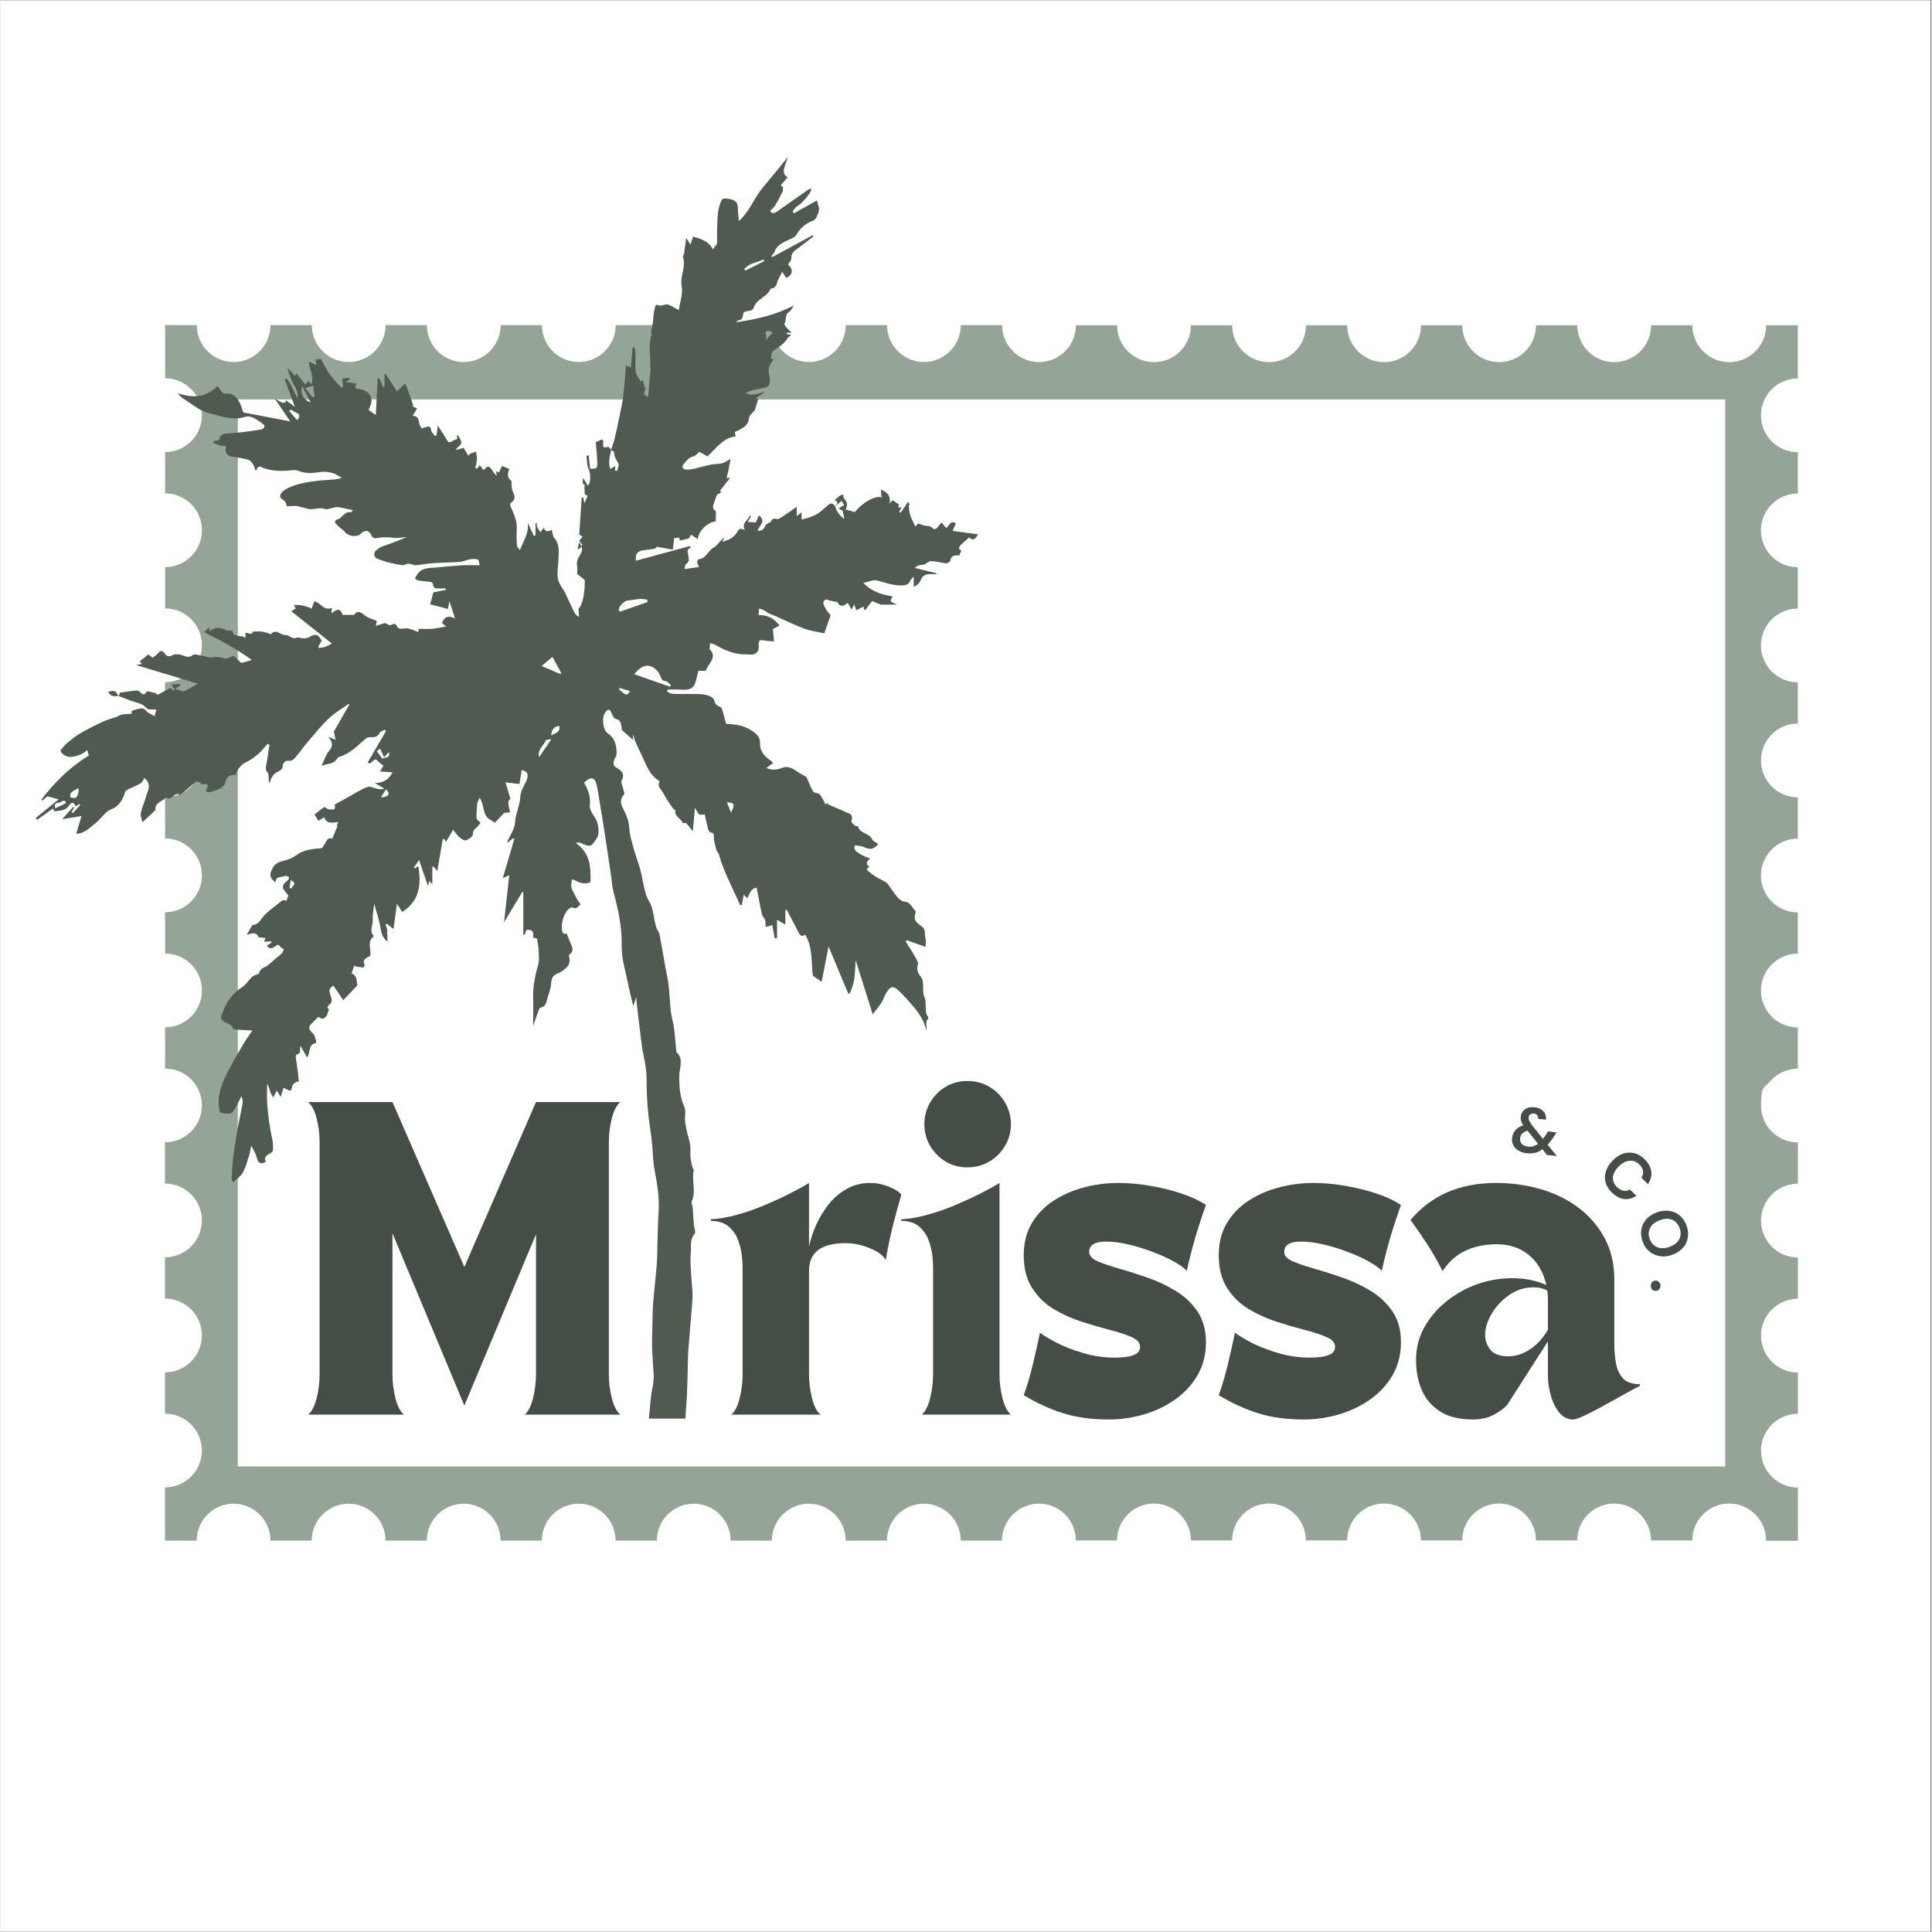 <svg version="1.2" preserveAspectRatio="xMidYMid meet" height="300" viewBox="0 0 224.88 225" zoomAndPan="magnify" width="300" xmlns:xlink="http://www.w3.org/1999/xlink" xmlns="http://www.w3.org/2000/svg"><rect x="0" y="0" width="224.88" height="225" fill="#808080" stroke="none"/><defs><clipPath id="387a34332a"><path d="M 0 0.059 L 224.762 0.059 L 224.762 224.938 L 0 224.938 Z M 0 0.059"></path></clipPath><clipPath id="33ac0c5b65"><path d="M 19 37.812 L 209.324 37.812 L 209.324 179.484 L 19 179.484 Z M 19 37.812"></path></clipPath><clipPath id="149f7522de"><path d="M 4.102 18.289 L 113.84 18.289 L 113.84 165.211 L 4.102 165.211 Z M 4.102 18.289"></path></clipPath></defs><g id="c1f99de58f"><g clip-path="url(#387a34332a)" clip-rule="nonzero"><path d="M 0 0.059 L 224.879 0.059 L 224.879 224.941 L 0 224.941 Z M 0 0.059" style="stroke:none;fill-rule:nonzero;fill:#ffffff;fill-opacity:1;"></path><path d="M 0 0.059 L 224.879 0.059 L 224.879 224.941 L 0 224.941 Z M 0 0.059" style="stroke:none;fill-rule:nonzero;fill:#ffffff;fill-opacity:1;"></path></g><g clip-path="url(#33ac0c5b65)" clip-rule="nonzero"><path d="M 205.633 179.434 L 209.324 179.434 L 209.324 173.242 C 206.949 173.242 205.027 171.316 205.027 168.945 C 205.027 166.57 206.949 164.648 209.324 164.648 L 209.324 159.844 C 206.949 159.844 205.027 157.918 205.027 155.547 C 205.027 153.172 206.949 151.25 209.324 151.25 L 209.324 146.445 C 206.949 146.445 205.027 144.52 205.027 142.148 C 205.027 139.773 206.949 137.852 209.324 137.852 L 209.324 133.047 C 206.949 133.047 205.027 131.121 205.027 128.75 C 205.027 126.375 205.395 126.758 206.008 126.02 C 206.184 125.805 206.371 125.609 206.586 125.441 C 207.324 124.828 208.277 124.461 209.316 124.461 L 209.316 119.656 C 206.941 119.656 205.02 117.734 205.02 115.359 C 205.02 112.988 206.941 111.062 209.316 111.062 L 209.316 106.258 C 206.941 106.258 205.02 104.336 205.02 101.961 C 205.02 99.59 206.941 97.664 209.316 97.664 L 209.316 92.859 C 206.941 92.859 205.02 90.938 205.02 88.562 C 205.02 86.191 206.941 84.266 209.316 84.266 L 209.316 79.461 C 206.941 79.461 205.02 77.539 205.02 75.164 C 205.02 72.793 206.941 70.871 209.316 70.871 L 209.316 66.062 C 206.941 66.062 205.02 64.141 205.02 61.766 C 205.02 59.395 206.941 57.473 209.316 57.473 L 209.316 52.664 C 206.941 52.664 205.02 50.742 205.02 48.367 C 205.02 45.996 206.941 44.074 209.316 44.074 L 209.316 37.879 L 205.625 37.879 C 205.625 40.254 203.699 42.176 201.328 42.176 C 198.953 42.176 197.031 40.254 197.031 37.879 L 192.227 37.879 C 192.227 40.254 190.301 42.176 187.93 42.176 C 185.555 42.176 183.633 40.254 183.633 37.879 L 178.828 37.879 C 178.828 40.254 176.906 42.176 174.531 42.176 C 172.156 42.176 170.234 40.254 170.234 37.879 L 165.43 37.879 C 165.43 40.254 163.508 42.176 161.133 42.176 C 158.758 42.176 156.836 40.254 156.836 37.879 L 152.031 37.879 C 152.031 40.254 150.109 42.176 147.734 42.176 C 145.359 42.176 143.438 40.254 143.438 37.879 L 138.633 37.879 C 138.633 40.254 136.711 42.176 134.336 42.176 C 131.961 42.176 130.039 40.254 130.039 37.879 L 125.234 37.879 C 125.234 38.918 124.867 39.871 124.254 40.609 C 124.078 40.824 123.891 41.02 123.676 41.188 C 122.938 41.801 121.984 42.168 120.945 42.168 C 120.801 42.168 120.648 42.168 120.504 42.141 C 119.781 42.066 119.117 41.82 118.539 41.426 C 118.309 41.273 118.098 41.094 117.902 40.898 C 117.125 40.125 116.641 39.047 116.641 37.863 L 111.836 37.863 C 111.836 40.234 109.914 42.16 107.539 42.16 C 105.168 42.16 103.242 40.234 103.242 37.863 L 98.438 37.863 C 98.438 40.234 96.516 42.16 94.141 42.16 C 91.77 42.16 89.844 40.234 89.844 37.863 L 85.039 37.863 C 85.039 40.234 83.117 42.16 80.742 42.16 C 78.371 42.16 76.449 40.234 76.449 37.863 L 71.641 37.863 C 71.641 40.234 69.719 42.16 67.344 42.16 C 64.973 42.16 63.051 40.234 63.051 37.863 L 58.242 37.863 C 58.242 40.234 56.32 42.16 53.945 42.16 C 51.574 42.16 49.652 40.234 49.652 37.863 L 44.844 37.863 C 44.844 40.234 42.922 42.16 40.547 42.16 C 38.176 42.16 36.254 40.234 36.254 37.863 L 31.445 37.863 C 31.445 40.234 29.523 42.16 27.148 42.16 C 24.777 42.16 22.855 40.234 22.855 37.863 L 19.164 37.863 L 19.164 44.055 C 21.535 44.055 23.457 45.977 23.457 48.352 C 23.457 50.727 21.535 52.648 19.164 52.648 L 19.164 57.453 C 21.535 57.453 23.457 59.375 23.457 61.75 C 23.457 64.125 21.535 66.047 19.164 66.047 L 19.164 70.852 C 21.535 70.852 23.457 72.773 23.457 75.148 C 23.457 77.523 21.535 79.445 19.164 79.445 L 19.164 84.25 C 21.535 84.25 23.457 86.172 23.457 88.547 C 23.457 90.918 21.535 92.844 19.164 92.844 L 19.164 97.648 C 21.535 97.648 23.457 99.57 23.457 101.945 C 23.457 104.316 21.535 106.242 19.164 106.242 L 19.164 111.047 C 21.535 111.047 23.457 112.969 23.457 115.344 C 23.457 117.715 21.535 119.641 19.164 119.641 L 19.164 124.445 C 20.199 124.445 21.152 124.812 21.895 125.422 C 22.105 125.602 22.301 125.789 22.473 126 C 23.086 126.742 23.449 127.695 23.449 128.734 C 23.449 131.105 21.527 133.027 19.152 133.027 L 19.152 137.836 C 21.527 137.836 23.449 139.758 23.449 142.129 C 23.449 144.504 21.527 146.426 19.152 146.426 L 19.152 151.234 C 21.527 151.234 23.449 153.156 23.449 155.527 C 23.449 157.902 21.527 159.824 19.152 159.824 L 19.152 164.633 C 21.527 164.633 23.449 166.555 23.449 168.926 C 23.449 171.301 21.527 173.223 19.152 173.223 L 19.152 179.418 L 22.848 179.418 C 22.848 177.043 24.77 175.121 27.141 175.121 C 29.516 175.121 31.438 177.043 31.438 179.418 L 36.242 179.418 C 36.242 177.043 38.168 175.121 40.539 175.121 C 42.914 175.121 44.836 177.043 44.836 179.418 L 49.641 179.418 C 49.641 177.043 51.566 175.121 53.938 175.121 C 56.312 175.121 58.234 177.043 58.234 179.418 L 63.039 179.418 C 63.039 177.043 64.965 175.121 67.336 175.121 C 69.711 175.121 71.633 177.043 71.633 179.418 L 76.438 179.418 C 76.438 177.043 78.359 175.121 80.734 175.121 C 83.109 175.121 85.031 177.043 85.031 179.418 L 89.836 179.418 C 89.836 177.043 91.758 175.121 94.133 175.121 C 96.508 175.121 98.43 177.043 98.43 179.418 L 103.234 179.418 C 103.234 177.043 105.156 175.121 107.531 175.121 C 109.906 175.121 111.828 177.043 111.828 179.418 L 116.633 179.418 C 116.633 178.234 117.117 177.152 117.891 176.379 C 118.09 176.184 118.301 176.012 118.531 175.852 C 119.102 175.469 119.773 175.215 120.496 175.137 C 120.641 175.121 120.785 175.113 120.938 175.113 C 121.977 175.113 122.93 175.477 123.668 176.09 C 123.883 176.27 124.078 176.457 124.246 176.668 C 124.859 177.41 125.227 178.363 125.227 179.398 L 130.031 179.398 C 130.031 177.027 131.953 175.102 134.328 175.102 C 136.699 175.102 138.625 177.027 138.625 179.398 L 143.43 179.398 C 143.43 177.027 145.352 175.102 147.727 175.102 C 150.098 175.102 152.023 177.027 152.023 179.398 L 156.828 179.398 C 156.828 177.027 158.75 175.102 161.125 175.102 C 163.496 175.102 165.422 177.027 165.422 179.398 L 170.227 179.398 C 170.227 177.027 172.148 175.102 174.523 175.102 C 176.895 175.102 178.816 177.027 178.816 179.398 L 183.625 179.398 C 183.625 177.027 185.547 175.102 187.922 175.102 C 190.293 175.102 192.215 177.027 192.215 179.398 L 197.023 179.398 C 197.023 177.027 198.945 175.102 201.32 175.102 C 203.691 175.102 205.613 177.027 205.613 179.398 Z M 27.637 170.781 L 27.637 46.516 L 200.852 46.516 L 200.852 170.781 L 27.625 170.781 Z M 27.637 170.781" style="stroke:none;fill-rule:nonzero;fill:#94a496;fill-opacity:1;"></path></g><g style="fill:#454e46;fill-opacity:1;"><g transform="translate(35.082, 164.75)"><path d="M 11.891 0 L 0.75 0 C 1.176 -0.375 1.504 -1.016 1.734 -1.922 C 1.961 -2.828 2.078 -3.742 2.078 -4.672 L 2.078 -31.734 C 2.078 -32.691 1.961 -33.613 1.734 -34.5 C 1.504 -35.395 1.176 -36.031 0.75 -36.406 L 10.562 -36.406 L 18.938 -17.203 L 27.281 -36.406 L 37.094 -36.406 C 36.664 -36.031 36.336 -35.395 36.109 -34.5 C 35.879 -33.613 35.766 -32.691 35.766 -31.734 L 35.766 -4.672 C 35.766 -3.742 35.879 -2.828 36.109 -1.922 C 36.336 -1.016 36.664 -0.375 37.094 0 L 25.969 0 C 26.395 -0.375 26.719 -1.02 26.938 -1.938 C 27.164 -2.863 27.281 -3.789 27.281 -4.719 L 27.281 -21.016 L 18.938 -1.062 L 10.562 -21.125 L 10.562 -4.719 C 10.562 -3.789 10.676 -2.863 10.906 -1.938 C 11.133 -1.02 11.461 -0.375 11.891 0 Z M 11.891 0" style="stroke:none"></path></g></g><g style="fill:#454e46;fill-opacity:1;"><g transform="translate(72.919, 164.75)"><path d="" style="stroke:none"></path></g></g><g style="fill:#454e46;fill-opacity:1;"><g transform="translate(84.237, 164.75)"><path d="M -1.516 -22.75 C -0.578 -22.801 0.422 -22.973 1.484 -23.266 C 2.555 -23.555 3.613 -23.922 4.656 -24.359 C 5.695 -24.797 6.676 -25.242 7.594 -25.703 C 8.52 -26.172 9.297 -26.598 9.922 -26.984 L 9.922 -19.578 C 10.098 -20.41 10.379 -21.258 10.766 -22.125 C 11.16 -23 11.648 -23.801 12.234 -24.531 C 12.828 -25.258 13.523 -25.848 14.328 -26.297 C 15.141 -26.754 16.035 -26.984 17.016 -26.984 C 17.773 -26.984 18.508 -26.836 19.219 -26.547 C 19.938 -26.254 20.422 -25.945 20.672 -25.625 C 20.328 -24.469 19.988 -23.223 19.656 -21.891 C 19.332 -20.555 19.066 -19.258 18.859 -18 C 18.566 -18.531 17.953 -18.988 17.016 -19.375 C 16.086 -19.77 15.133 -19.969 14.156 -19.969 C 11.332 -19.969 9.922 -18.895 9.922 -16.75 L 9.922 -4.719 C 9.922 -3.789 10.035 -2.863 10.266 -1.938 C 10.492 -1.02 10.82 -0.375 11.25 0 L 0.875 0 C 1.301 -0.375 1.625 -1.016 1.844 -1.922 C 2.07 -2.828 2.188 -3.742 2.188 -4.672 L 2.188 -17.172 C 2.188 -17.441 2.16 -17.863 2.109 -18.438 C 2.055 -19.02 1.914 -19.625 1.688 -20.25 C 1.469 -20.883 1.102 -21.426 0.594 -21.875 C 0.094 -22.332 -0.609 -22.562 -1.516 -22.562 Z M -1.516 -22.75" style="stroke:none"></path></g></g><g style="fill:#454e46;fill-opacity:1;"><g transform="translate(106.419, 164.75)"><path d="M -1.516 -22.75 C -0.578 -22.801 0.422 -22.973 1.484 -23.266 C 2.555 -23.555 3.613 -23.922 4.656 -24.359 C 5.695 -24.797 6.676 -25.242 7.594 -25.703 C 8.52 -26.172 9.297 -26.598 9.922 -26.984 L 9.922 -4.719 C 9.922 -3.789 10.035 -2.863 10.266 -1.938 C 10.492 -1.02 10.82 -0.375 11.25 0 L 0.875 0 C 1.301 -0.375 1.625 -1.016 1.844 -1.922 C 2.07 -2.828 2.188 -3.742 2.188 -4.672 L 2.188 -17.172 C 2.188 -17.441 2.16 -17.863 2.109 -18.438 C 2.055 -19.02 1.914 -19.625 1.688 -20.25 C 1.469 -20.883 1.102 -21.426 0.594 -21.875 C 0.094 -22.332 -0.609 -22.562 -1.516 -22.562 Z M 6.188 -28.797 C 5.258 -28.797 4.414 -29.02 3.656 -29.469 C 2.906 -29.926 2.301 -30.535 1.844 -31.297 C 1.395 -32.066 1.172 -32.906 1.172 -33.812 C 1.172 -34.738 1.395 -35.586 1.844 -36.359 C 2.301 -37.129 2.906 -37.738 3.656 -38.188 C 4.414 -38.633 5.258 -38.859 6.188 -38.859 C 7.113 -38.859 7.961 -38.633 8.734 -38.188 C 9.504 -37.738 10.113 -37.129 10.562 -36.359 C 11.02 -35.586 11.25 -34.738 11.25 -33.812 C 11.25 -32.906 11.02 -32.066 10.562 -31.297 C 10.113 -30.535 9.504 -29.926 8.734 -29.469 C 7.961 -29.02 7.113 -28.797 6.188 -28.797 Z M 6.188 -28.797" style="stroke:none"></path></g></g><g style="fill:#454e46;fill-opacity:1;"><g transform="translate(118.415, 164.75)"><path d="M 0.75 -18.562 C 0.75 -20 1.062 -21.242 1.688 -22.297 C 2.32 -23.359 3.172 -24.234 4.234 -24.922 C 5.305 -25.617 6.488 -26.133 7.781 -26.469 C 9.082 -26.812 10.41 -26.984 11.766 -26.984 C 12.953 -26.984 14.18 -26.875 15.453 -26.656 C 16.723 -26.445 17.93 -26.148 19.078 -25.766 C 20.223 -25.391 21.188 -24.941 21.969 -24.422 C 21.738 -23.785 21.477 -23.02 21.188 -22.125 C 20.895 -21.238 20.625 -20.32 20.375 -19.375 C 20.125 -18.438 19.91 -17.562 19.734 -16.75 C 19.41 -17.102 18.895 -17.473 18.188 -17.859 C 17.477 -18.254 16.672 -18.617 15.766 -18.953 C 14.867 -19.297 13.941 -19.582 12.984 -19.812 C 12.023 -20.039 11.129 -20.156 10.297 -20.156 C 9.016 -20.156 8.375 -19.75 8.375 -18.938 C 8.375 -18.508 8.703 -18.148 9.359 -17.859 C 10.016 -17.578 10.859 -17.289 11.891 -17 C 12.922 -16.707 14.016 -16.359 15.172 -15.953 C 16.328 -15.555 17.422 -15.039 18.453 -14.406 C 19.484 -13.781 20.328 -12.984 20.984 -12.016 C 21.641 -11.047 21.969 -9.848 21.969 -8.422 C 21.969 -7.004 21.645 -5.734 21 -4.609 C 20.352 -3.492 19.488 -2.551 18.406 -1.781 C 17.332 -1.02 16.117 -0.438 14.766 -0.031 C 13.422 0.363 12.047 0.562 10.641 0.562 C 8.648 0.562 6.891 0.32 5.359 -0.156 C 3.828 -0.633 2.289 -1.336 0.75 -2.266 C 1.156 -3.398 1.508 -4.598 1.812 -5.859 C 2.113 -7.129 2.391 -8.359 2.641 -9.547 C 2.992 -9.266 3.609 -8.891 4.484 -8.422 C 5.367 -7.961 6.414 -7.551 7.625 -7.188 C 8.832 -6.82 10.086 -6.641 11.391 -6.641 C 11.773 -6.641 12.191 -6.664 12.641 -6.719 C 13.086 -6.77 13.473 -6.883 13.797 -7.062 C 14.129 -7.238 14.297 -7.516 14.297 -7.891 C 14.297 -8.367 13.969 -8.75 13.312 -9.031 C 12.664 -9.32 11.828 -9.598 10.797 -9.859 C 9.766 -10.129 8.676 -10.445 7.531 -10.812 C 6.383 -11.176 5.297 -11.664 4.266 -12.281 C 3.234 -12.895 2.391 -13.711 1.734 -14.734 C 1.078 -15.754 0.75 -17.031 0.75 -18.562 Z M 0.75 -18.562" style="stroke:none"></path></g></g><g style="fill:#454e46;fill-opacity:1;"><g transform="translate(141.125, 164.75)"><path d="M 0.75 -18.562 C 0.75 -20 1.062 -21.242 1.688 -22.297 C 2.32 -23.359 3.172 -24.234 4.234 -24.922 C 5.305 -25.617 6.488 -26.133 7.781 -26.469 C 9.082 -26.812 10.41 -26.984 11.766 -26.984 C 12.953 -26.984 14.18 -26.875 15.453 -26.656 C 16.723 -26.445 17.93 -26.148 19.078 -25.766 C 20.223 -25.391 21.188 -24.941 21.969 -24.422 C 21.738 -23.785 21.477 -23.02 21.188 -22.125 C 20.895 -21.238 20.625 -20.32 20.375 -19.375 C 20.125 -18.438 19.91 -17.562 19.734 -16.75 C 19.41 -17.102 18.895 -17.473 18.188 -17.859 C 17.477 -18.254 16.672 -18.617 15.766 -18.953 C 14.867 -19.297 13.941 -19.582 12.984 -19.812 C 12.023 -20.039 11.129 -20.156 10.297 -20.156 C 9.016 -20.156 8.375 -19.75 8.375 -18.938 C 8.375 -18.508 8.703 -18.148 9.359 -17.859 C 10.016 -17.578 10.859 -17.289 11.891 -17 C 12.922 -16.707 14.016 -16.359 15.172 -15.953 C 16.328 -15.555 17.422 -15.039 18.453 -14.406 C 19.484 -13.781 20.328 -12.984 20.984 -12.016 C 21.641 -11.047 21.969 -9.848 21.969 -8.422 C 21.969 -7.004 21.645 -5.734 21 -4.609 C 20.352 -3.492 19.488 -2.551 18.406 -1.781 C 17.332 -1.02 16.117 -0.438 14.766 -0.031 C 13.422 0.363 12.047 0.562 10.641 0.562 C 8.648 0.562 6.891 0.32 5.359 -0.156 C 3.828 -0.633 2.289 -1.336 0.75 -2.266 C 1.156 -3.398 1.508 -4.598 1.812 -5.859 C 2.113 -7.129 2.391 -8.359 2.641 -9.547 C 2.992 -9.266 3.609 -8.891 4.484 -8.422 C 5.367 -7.961 6.414 -7.551 7.625 -7.188 C 8.832 -6.82 10.086 -6.641 11.391 -6.641 C 11.773 -6.641 12.191 -6.664 12.641 -6.719 C 13.086 -6.77 13.473 -6.883 13.797 -7.062 C 14.129 -7.238 14.297 -7.516 14.297 -7.891 C 14.297 -8.367 13.969 -8.75 13.312 -9.031 C 12.664 -9.32 11.828 -9.598 10.797 -9.859 C 9.766 -10.129 8.676 -10.445 7.531 -10.812 C 6.383 -11.176 5.297 -11.664 4.266 -12.281 C 3.234 -12.895 2.391 -13.711 1.734 -14.734 C 1.078 -15.754 0.75 -17.031 0.75 -18.562 Z M 0.75 -18.562" style="stroke:none"></path></g></g><g style="fill:#454e46;fill-opacity:1;"><g transform="translate(163.835, 164.75)"><path d="M 0.375 -22.672 C 1.562 -24.086 2.984 -25.16 4.641 -25.891 C 6.297 -26.617 8.195 -26.984 10.344 -26.984 C 12.156 -26.984 13.883 -26.742 15.531 -26.266 C 17.176 -25.785 18.641 -25.066 19.922 -24.109 C 21.203 -23.148 22.219 -21.973 22.969 -20.578 C 23.727 -19.18 24.109 -17.555 24.109 -15.703 L 24.109 -8.109 C 24.109 -7.41 24.172 -6.707 24.297 -6 C 24.422 -5.289 24.691 -4.703 25.109 -4.234 C 25.523 -3.773 26.188 -3.547 27.094 -3.547 L 27.094 -3.359 C 26.363 -2.984 25.594 -2.566 24.781 -2.109 C 23.977 -1.66 23.207 -1.234 22.469 -0.828 C 21.727 -0.422 21.07 -0.086 20.5 0.172 C 19.938 0.43 19.539 0.562 19.312 0.562 C 18.688 0.562 18.156 0.301 17.719 -0.219 C 17.281 -0.75 16.945 -1.41 16.719 -2.203 C 16.488 -2.992 16.375 -3.77 16.375 -4.531 L 16.375 -8.531 C 15.895 -7.77 15.359 -6.938 14.766 -6.031 C 14.18 -5.125 13.617 -4.242 13.078 -3.391 C 12.535 -2.535 12.078 -1.82 11.703 -1.25 C 11.523 -0.945 11.055 -0.566 10.297 -0.109 C 9.547 0.336 8.656 0.562 7.625 0.562 C 6.062 0.562 4.789 0.25 3.812 -0.375 C 2.832 -1.008 2.117 -1.848 1.672 -2.891 C 1.234 -3.93 1.016 -5.094 1.016 -6.375 C 1.016 -7.707 1.32 -8.945 1.938 -10.094 C 2.562 -11.238 3.398 -12.242 4.453 -13.109 C 5.504 -13.984 6.695 -14.664 8.031 -15.156 C 9.363 -15.645 10.758 -15.891 12.219 -15.891 C 13.707 -15.891 15.031 -15.625 16.188 -15.094 C 15.863 -16.57 15.191 -17.734 14.172 -18.578 C 13.148 -19.422 11.898 -19.844 10.422 -19.844 C 9.055 -19.844 7.836 -19.594 6.766 -19.094 C 5.703 -18.594 4.816 -17.801 4.109 -16.719 C 3.504 -17.895 2.91 -18.93 2.328 -19.828 C 1.754 -20.723 1.102 -21.672 0.375 -22.672 Z M 9.062 -9.281 C 9.062 -8.676 9.258 -8.109 9.656 -7.578 C 10.062 -7.055 10.766 -6.797 11.766 -6.797 C 12.648 -6.797 13.5 -7.07 14.312 -7.625 C 15.133 -8.176 15.82 -8.93 16.375 -9.891 L 16.375 -13.25 C 16.375 -13.445 16.367 -13.648 16.359 -13.859 C 16.348 -14.078 16.328 -14.273 16.297 -14.453 C 16.078 -14.578 15.832 -14.672 15.562 -14.734 C 15.301 -14.797 15.02 -14.828 14.719 -14.828 C 13.656 -14.828 12.695 -14.523 11.844 -13.922 C 10.988 -13.316 10.312 -12.586 9.812 -11.734 C 9.312 -10.879 9.062 -10.062 9.062 -9.281 Z M 9.062 -9.281" style="stroke:none"></path></g></g><g clip-path="url(#149f7522de)" clip-rule="nonzero"><path d="M 33.801 102.496 C 33.742 102.867 33.699 103.152 33.652 103.438 C 33.75 103.438 33.844 103.438 33.938 103.441 C 33.891 103.156 34.68 102.953 33.801 102.496 Z M 84.602 93.453 C 84.754 93.836 84.891 94.176 85.09 94.668 C 85.293 94.023 85.812 93.445 84.602 93.453 Z M 72.094 80.121 C 72.078 80.18 72.062 80.238 72.047 80.293 C 72.906 81.051 72.941 81.059 73.305 80.477 C 72.891 80.355 72.492 80.238 72.094 80.121 Z M 6.371 94.129 C 6.777 93.941 7.172 93.77 7.555 93.578 C 7.594 93.555 7.613 93.387 7.578 93.348 C 7.516 93.289 7.387 93.238 7.312 93.262 C 7.121 93.32 6.945 93.477 6.758 93.488 C 6.324 93.516 6.277 93.738 6.371 94.129 Z M 44.297 92.859 C 45.262 92.781 45.418 92.469 44.902 91.914 C 44.695 92.242 44.496 92.551 44.297 92.859 Z M 89.191 39.125 C 89.184 39.23 89.184 39.293 89.172 39.359 C 89.156 39.434 89.133 39.508 89.113 39.586 C 89.184 39.523 89.262 39.469 89.324 39.398 C 89.438 39.277 89.527 39.137 89.645 39.023 C 89.73 38.938 89.844 38.883 89.945 38.812 C 89.84 38.727 89.742 38.582 89.633 38.566 C 89.141 38.496 88.938 38.676 89.191 39.125 Z M 65.082 84.551 C 64.348 84.605 64.199 85.082 64.121 85.645 C 64.57 85.391 65.203 85.332 65.082 84.551 Z M 44.219 87.188 C 44.137 87.25 43.992 87.355 43.812 87.48 C 44.043 87.789 44.254 88.07 44.473 88.359 C 44.754 88.168 45.398 88.379 45.238 87.586 C 45.039 87.789 44.887 87.957 44.664 88.188 C 44.504 87.832 44.371 87.527 44.219 87.188 Z M 33.617 47.859 C 33.922 48.215 34.23 48.57 34.539 48.934 C 34.941 48.488 34.863 48.207 34.383 48.031 C 34.203 47.965 34.051 47.832 33.832 47.699 C 33.84 47.695 33.746 47.762 33.617 47.859 Z M 35.496 45.199 C 35.824 45.609 36.09 45.949 36.363 46.289 C 36.434 46.258 36.504 46.223 36.578 46.188 C 36.52 45.781 36.461 45.371 36.402 44.914 C 36.086 45.012 35.875 45.078 35.496 45.199 Z M 88.945 30.41 C 88.91 30.344 88.879 30.281 88.844 30.215 C 88.117 30.617 87.18 30.605 86.621 31.348 C 86.652 31.41 86.684 31.473 86.715 31.531 C 87.457 31.16 88.199 30.785 88.945 30.41 Z M 35.129 44.926 C 34.887 45.91 35.246 46.523 36.113 46.867 C 35.773 46.191 35.449 45.559 35.129 44.926 Z M 64.16 86.082 C 63.84 86.145 63.559 86.129 63.52 86.219 C 63.262 86.832 62.5 87.25 62.723 88.18 C 63.207 87.473 63.629 86.855 64.16 86.082 Z M 9.059 91.781 C 8.777 91.953 8.461 92.098 8.219 92.316 C 8.109 92.414 8.145 92.672 8.117 92.859 C 8.324 92.883 8.574 92.988 8.738 92.914 C 9.062 92.758 9.156 91.949 9.059 91.781 Z M 69.16 203.105 C 68.945 202.602 69.109 202.215 69.379 201.809 C 69.465 201.676 69.406 201.383 69.32 201.211 C 69.223 201.012 69.02 200.867 68.859 200.703 C 68.762 200.883 68.645 201.055 68.574 201.246 C 68.531 201.359 68.52 201.523 68.574 201.621 C 68.828 202.094 68.422 202.801 69.16 203.105 Z M 63.016 77.559 C 63.785 77.891 64.473 78.184 65.164 78.48 C 65.215 78.453 65.266 78.43 65.316 78.402 C 64.98 77.785 64.641 77.168 64.277 76.504 C 63.809 76.895 63.441 77.203 63.016 77.559 Z M 75.34 70.121 C 75.324 70.023 75.316 69.926 75.305 69.824 C 75.02 69.801 74.73 69.738 74.445 69.758 C 73.992 69.785 73.543 69.902 73.09 69.922 C 72.68 69.934 71.977 70.602 72.008 71.02 C 72.016 71.086 72.074 71.152 72.121 71.242 C 73.219 70.859 74.277 70.492 75.34 70.121 Z M 77.973 79.98 C 78.004 79.91 78.035 79.84 78.07 79.77 C 77.863 79.617 77.668 79.348 77.449 79.328 C 77 79.293 76.973 79.039 76.832 78.703 C 76.586 78.117 76.078 77.605 75.457 77.535 C 74.797 77.465 74.27 77.941 73.809 78.516 C 75.238 79.016 76.605 79.5 77.973 79.98 Z M 13.742 81.086 C 13.812 80.926 13.883 80.762 13.926 80.66 C 14.539 80.578 15.125 80.484 15.715 80.422 C 15.871 80.406 16.082 80.43 16.184 80.523 C 16.473 80.797 16.664 81.121 17.023 80.547 C 17.098 80.43 17.723 80.652 18.082 80.742 C 18.176 80.762 18.242 80.875 18.297 80.926 C 18.793 80.652 19.27 80.395 19.754 80.125 C 19.855 80.207 20 80.328 20.145 80.445 C 20.191 80.414 20.234 80.383 20.281 80.352 C 20.176 80.176 20.07 79.996 19.902 79.719 C 20.262 79.699 20.574 79.684 20.887 79.664 C 20.906 79.719 20.926 79.773 20.945 79.824 C 20.777 79.938 20.605 80.047 20.332 80.223 C 20.773 80.363 21.141 80.48 21.34 80.547 C 21.91 80.223 22.391 79.953 22.984 79.617 C 20.629 78.91 18.305 78.211 15.801 77.457 C 16.145 77.387 16.309 77.355 16.477 77.316 C 16.375 77.203 16.273 77.086 16.215 77.02 C 16.562 76.738 16.871 76.492 17.215 76.211 C 17.348 76.316 17.512 76.445 17.715 76.605 C 17.922 76.434 18.184 76.289 18.352 76.07 C 18.664 75.652 18.91 75.812 19.133 76.121 C 19.406 76.496 19.664 76.5 20.07 76.285 C 20.258 76.184 20.562 76.18 20.871 76.23 C 21.332 76.301 21.859 76.762 22.41 76.273 C 22.57 76.133 23.012 76.277 23.316 76.332 C 23.684 76.395 24.039 76.5 24.398 76.582 C 24.438 76.59 24.484 76.586 24.523 76.578 C 25.234 76.43 25.484 76.516 26.113 76.688 C 26.391 76.762 26.754 76.504 27.156 76.375 C 27.344 76.551 27.656 76.848 28.039 77.211 C 28.32 77.133 28.707 77.02 29.262 76.867 C 27.477 75.539 25.613 74.586 23.727 73.625 C 23.848 73.492 23.93 73.395 24.02 73.305 C 24.094 73.238 24.176 73.18 24.324 73.066 C 24.324 73.27 24.324 73.383 24.324 73.527 C 24.93 73.031 25.547 73.012 26.234 73.363 C 26.445 73.473 26.73 73.426 27 73.453 C 27.145 74.344 28.012 73.848 28.527 74.297 C 28.527 73.969 28.527 73.785 28.527 73.676 C 28.746 73.723 28.992 73.801 29.238 73.809 C 29.305 73.812 29.375 73.59 29.398 73.547 C 29.766 73.547 30.117 73.512 30.461 73.555 C 30.773 73.598 31.078 73.727 31.383 73.82 C 31.426 73.832 31.488 73.883 31.492 73.875 C 32.062 73.129 32.586 73.977 33.145 73.949 C 33.457 73.93 33.777 74.23 34.113 74.316 C 34.316 74.363 34.578 74.199 34.773 74.254 C 35.16 74.363 35.621 74.383 35.922 74.207 C 36.703 73.754 37.023 73.852 37.398 74.621 C 37.254 74.871 37.125 75.094 37 75.32 C 37.039 75.371 37.082 75.422 37.125 75.473 C 37.375 75.418 37.641 75.387 37.883 75.305 C 38.094 75.234 38.289 75.102 38.59 74.945 C 37.031 73.703 35.461 72.457 33.859 71.18 C 34.066 71.059 34.207 70.973 34.379 70.871 C 34.312 70.746 34.254 70.625 34.191 70.504 C 34.371 70.328 35.906 70.578 36.211 70.918 C 36.328 70.613 36.414 70.367 36.551 70.012 C 36.719 70.098 36.941 70.156 37.098 70.293 C 37.52 70.656 37.898 71.074 38.586 70.793 C 38.574 71.039 38.562 71.207 38.551 71.441 C 39.062 71.027 39.543 70.66 39.84 71.613 C 40.27 71.613 40.711 71.613 41.176 71.613 C 41.523 71.113 41.836 71.176 42.449 71.684 C 42.805 71.977 43.312 72.09 43.816 72.312 C 43.812 72.332 43.785 72.508 43.723 72.887 C 44.129 72.758 44.438 72.645 44.754 72.566 C 44.836 72.547 44.945 72.645 45.039 72.688 C 45.098 72.715 45.156 72.734 45.203 72.77 C 45.488 72.988 45.875 72.312 46.152 72.918 C 46.355 73.352 46.781 73.199 47.199 73.18 C 47.664 73.16 48.141 73.438 48.691 73.609 C 48.672 73.383 48.664 73.277 48.664 73.238 C 49.215 73.238 49.766 73.27 50.312 73.227 C 50.801 73.188 51.289 73.07 51.879 72.969 C 51.664 72.773 51.531 72.656 51.406 72.543 C 51.746 71.805 52.098 71.652 52.938 72.023 C 52.715 71.336 52.531 70.773 52.285 70.023 C 52.211 70.387 52.172 70.57 52.102 70.922 C 51.461 70.754 50.84 70.586 50.031 70.371 C 50.164 69.895 50.297 69.414 50.414 68.984 C 50.918 68.887 51.391 68.793 51.863 68.699 C 51.855 68.645 51.844 68.586 51.836 68.523 C 51.613 68.523 51.395 68.531 51.172 68.523 C 50.816 68.516 50.383 68.645 50.375 68.039 C 50.371 67.949 50.234 67.793 50.145 67.781 C 49.664 67.707 49.18 67.688 48.699 67.617 C 48.551 67.594 48.371 67.488 48.301 67.367 C 48.262 67.293 48.402 67.113 48.477 66.984 C 48.992 66.086 49.898 66.164 50.738 66.09 C 51.727 66 52.711 65.895 53.695 65.836 C 54.352 65.797 55.016 65.828 55.809 65.828 C 55.727 65.555 55.707 65.176 55.594 65.148 C 55.285 65.066 54.934 65.094 54.609 65.148 C 54.242 65.211 53.891 65.41 53.523 65.438 C 52.484 65.516 51.441 65.512 50.398 65.586 C 49.715 65.633 49.043 65.766 48.359 65.824 C 48.145 65.84 47.93 65.711 47.707 65.672 C 47.582 65.648 47.445 65.652 47.32 65.68 C 47.152 65.715 46.98 65.844 46.828 65.824 C 45.801 65.684 44.797 65.453 43.84 65.051 C 43.48 64.898 43.418 64.371 43.723 64.113 C 43.926 63.938 44.152 63.758 44.398 63.668 C 45.355 63.312 46.328 62.996 47.293 62.543 C 46.887 62.582 46.484 62.645 46.078 62.656 C 45.809 62.668 45.539 62.582 45.266 62.582 C 44.832 62.578 44.395 62.559 43.973 62.641 C 43.605 62.715 43.375 62.734 43.184 62.32 C 42.898 61.711 42.438 61.684 41.93 62.176 C 41.492 62.598 40.516 62.461 40.117 61.965 C 39.891 61.688 39.57 61.488 39.301 61.242 C 38.961 60.934 38.695 60.633 39.398 60.43 C 39.527 60.395 39.621 60.238 39.742 60.148 C 40.043 59.922 40.273 59.559 40.75 59.664 C 40.824 59.684 40.941 59.512 41.059 59.418 C 40.426 59.285 39.863 59.145 39.293 59.059 C 39.074 59.027 38.844 59.129 38.617 59.164 C 38.344 59.211 38.023 59.367 37.805 59.281 C 37.102 59.004 36.41 59.465 35.723 59.234 C 35.422 59.137 35.109 59.082 34.801 59.008 C 34.684 58.98 34.562 58.922 34.441 58.922 C 34.074 58.922 33.699 58.941 33.328 58.953 C 33.34 58.523 33.051 58.32 32.738 58.094 C 32.359 57.82 32.645 57.32 33.203 56.992 C 34.207 56.406 35.316 56.223 36.426 56.051 C 37.238 55.922 38.07 55.914 38.891 55.84 C 39.137 55.816 39.383 55.738 39.75 55.66 C 39.301 55.41 39.016 55.172 38.691 55.086 C 38.27 54.977 37.809 54.914 37.383 54.961 C 36.465 55.066 35.578 55.223 34.664 54.824 C 34.289 54.656 33.773 54.805 33.324 54.828 C 32.402 54.867 31.5 54.832 30.617 54.496 C 30.383 54.406 29.949 54.094 29.816 54.77 C 29.762 54.758 29.711 54.742 29.66 54.73 C 29.598 54.535 29.566 54.312 29.453 54.152 C 29.301 53.922 29.117 53.625 28.887 53.555 C 28.277 53.375 27.641 53.273 27.008 53.191 C 26.508 53.121 26.109 52.77 26.219 52.316 C 26.316 51.926 26.277 51.918 25.879 51.93 C 25.52 51.945 25.152 51.699 24.785 51.566 C 24.777 51.508 24.77 51.449 24.758 51.391 C 24.984 51.348 25.215 51.305 25.488 51.254 C 25.461 50.816 25.746 50.551 26.242 50.496 C 26.828 50.438 27.418 50.414 28.004 50.348 C 28.801 50.258 29.598 50.152 30.387 50.012 C 30.535 49.984 30.738 49.789 30.75 49.652 C 30.766 49.539 30.566 49.367 30.426 49.273 C 29.824 48.883 29.234 48.312 28.449 48.559 C 26.957 49.016 25.562 48.414 24.195 48.094 C 23.176 47.852 22.285 47.031 21.344 46.461 C 21.086 46.301 20.855 46.094 20.656 45.812 C 22.305 46.324 23.824 46.402 25.289 44.949 C 25.441 45.172 25.582 45.414 25.758 45.621 C 25.848 45.73 26.02 45.855 26.137 45.84 C 27.148 45.711 27.613 46.34 27.957 47.129 C 28.094 47.449 28.184 47.789 28.266 48.031 C 30.047 48.371 31.781 48.699 33.73 49.07 C 33.102 48.141 32.559 47.332 31.93 46.395 C 32.293 46.609 32.539 46.785 32.809 46.898 C 32.918 46.945 33.078 46.863 33.215 46.84 C 33.215 46.762 33.219 46.684 33.219 46.602 C 33.57 46.859 33.922 47.117 34.281 47.375 C 33.879 46.289 33.484 45.219 33.094 44.148 C 33.145 44.117 33.199 44.086 33.254 44.055 C 33.848 44.66 34.09 45.496 34.559 46.348 C 34.754 45.5 34.242 45.02 33.984 44.461 C 33.75 43.941 33.523 43.414 33.418 42.82 C 33.711 43.141 34.004 43.461 34.312 43.793 C 34.355 43.66 34.387 43.562 34.43 43.438 C 34.773 43.875 35.105 44.297 35.469 44.762 C 35.633 44.609 35.754 44.492 35.887 44.367 C 35.973 44.477 36.055 44.59 36.199 44.777 C 36.57 43.75 35.914 42.938 35.895 42.105 C 36.133 42.215 36.418 42.344 36.809 42.516 C 36.742 42.172 36.707 42 36.684 41.867 C 36.898 41.844 37.09 41.82 37.32 41.797 C 37.621 42.336 37.941 43.016 38.363 43.617 C 38.75 44.172 39.246 44.645 39.695 45.152 C 39.766 45.121 39.836 45.086 39.906 45.051 C 39.871 44.75 39.84 44.445 39.801 44.082 C 39.969 44.066 40.293 44.039 40.617 44.012 C 40.629 44.082 40.641 44.145 40.652 44.215 C 40.539 44.277 40.43 44.34 40.184 44.477 C 40.695 44.551 41.074 44.609 41.469 44.664 C 41.422 44.965 41.012 45.254 41.727 45.305 C 42.566 45.363 43.258 45.93 43.195 46.801 C 43.176 47.09 43.008 47.367 42.875 47.746 C 43.059 47.875 43.312 48.055 43.707 48.332 C 43.781 46.789 43.848 45.441 43.918 44.094 C 43.98 44.082 44.043 44.07 44.105 44.059 C 44.266 44.402 44.422 44.746 44.582 45.09 C 44.625 45.086 44.672 45.082 44.719 45.078 C 44.719 44.586 44.719 44.09 44.719 43.598 C 44.762 43.582 44.809 43.562 44.855 43.547 C 45.312 44.266 45.773 44.98 46.16 45.586 C 46.504 45.258 46.777 44.996 47.152 44.633 C 47.508 45.621 47.793 46.418 48.078 47.215 C 48.031 47.238 47.984 47.266 47.938 47.293 C 48.098 47.367 48.258 47.445 48.52 47.57 C 48.332 47.875 48.164 48.152 47.996 48.426 C 49.008 48.434 48.52 49.523 49.121 49.914 C 49.148 49.898 49.246 49.789 49.352 49.781 C 49.652 49.766 50.074 49.418 50.148 50.098 C 50.172 50.328 50.422 50.535 50.57 50.754 C 50.641 50.742 50.711 50.734 50.777 50.723 C 50.824 50.383 50.867 50.039 50.93 49.559 C 51.336 50.207 51.668 50.691 51.953 51.203 C 52.145 51.555 52.34 51.582 52.648 51.348 C 52.785 51.242 52.977 51.207 53.184 51.121 C 53.18 51.02 53.172 50.871 53.164 50.723 C 53.207 50.711 53.25 50.699 53.297 50.688 C 53.43 50.996 53.711 51.336 53.656 51.609 C 53.605 51.867 53.207 52.059 53 52.414 C 53.305 52.328 53.609 52.242 53.934 52.152 C 54.074 52.383 54.262 52.707 54.473 53.066 C 54.629 52.926 54.684 52.844 54.758 52.816 C 54.961 52.734 55.176 52.668 55.391 52.602 C 55.422 52.914 55.492 53.234 55.473 53.547 C 55.453 53.867 55.352 54.184 55.285 54.504 C 55.355 54.527 55.43 54.551 55.5 54.574 C 55.598 54.453 55.699 54.332 55.816 54.184 C 55.977 54.387 56.129 54.578 56.262 54.75 C 56.457 54.59 56.637 54.328 56.793 54.344 C 56.969 54.359 57.141 54.609 57.273 54.785 C 57.43 54.996 57.547 55.238 57.801 55.414 C 57.77 55.238 57.742 55.066 57.703 54.859 C 57.824 54.926 57.922 54.977 58.031 55.039 C 58.145 54.809 58.25 54.582 58.402 54.27 C 58.637 54.363 58.934 54.48 59.246 54.605 C 59.082 55.133 58.941 55.594 59.453 55.957 C 59.535 56.016 59.492 56.25 59.512 56.402 C 59.539 56.645 59.523 56.906 59.613 57.129 C 59.828 57.645 60.109 58.137 59.445 58.555 C 59.375 58.598 59.34 58.82 59.379 58.922 C 59.738 59.789 60.184 60.617 60.121 61.605 C 60.082 62.246 60.102 62.895 60.137 63.531 C 60.145 63.684 60.324 63.824 60.488 64.062 C 60.938 62.926 61.574 62.012 61.398 60.863 C 61.633 61.379 61.871 61.891 62.105 62.402 C 62.172 62.387 62.238 62.371 62.305 62.352 C 62.305 61.875 62.305 61.398 62.305 60.922 C 62.352 60.918 62.398 60.914 62.445 60.91 C 62.457 61.055 62.43 61.211 62.484 61.332 C 62.59 61.562 62.738 61.77 62.871 61.988 C 63.016 61.793 63.16 61.605 63.285 61.438 C 63.402 61.977 63.809 61.938 64.195 61.699 C 64.293 62.031 64.293 62.43 64.492 62.652 C 65.168 63.426 65 64.316 64.973 65.195 C 64.949 65.938 64.789 66.699 64.914 67.418 C 65.016 67.988 65.473 68.488 65.746 69.035 C 66.117 69.793 66.457 70.566 66.828 71.324 C 66.93 71.523 67.105 71.691 67.371 71.859 C 67.352 71.555 67.328 71.246 67.305 70.875 C 67.715 70.629 68.09 69.117 68.039 67.535 C 67.711 67.277 67.41 67.047 67.156 66.848 C 67.156 66.484 67.207 66.145 67.148 65.824 C 67.023 65.156 67.504 64.73 67.699 64.191 C 67.754 64.039 67.711 63.848 67.711 63.676 C 67.566 63.77 67.426 63.867 67.203 64.016 C 67.254 63.758 67.301 63.52 67.352 63.281 C 67.395 63.254 67.441 63.223 67.484 63.195 C 67.52 63.336 67.555 63.477 67.586 63.613 C 67.648 63.555 67.711 63.496 67.773 63.434 C 67.645 63.285 67.512 63.137 67.391 63 C 67.488 62.871 67.637 62.668 67.785 62.469 C 67.695 62.418 67.605 62.371 67.395 62.254 C 67.484 60.91 67.586 59.43 67.684 57.949 C 67.746 57.949 67.812 57.945 67.879 57.945 C 67.91 58.125 67.938 58.301 67.992 58.625 C 68.164 58.234 68.273 57.973 68.387 57.715 C 67.848 57.691 68.094 57.242 68.012 56.988 C 67.965 56.84 68.055 56.652 68.031 56.492 C 68.02 56.414 67.832 56.371 67.812 56.285 C 67.781 56.156 67.824 56.008 67.855 55.664 C 68.102 56.074 68.254 56.324 68.402 56.57 C 68.789 56.176 68.723 55.121 68.488 54.625 C 68.27 54.172 68.309 53.598 68.234 53.074 C 68.324 53.066 68.418 53.055 68.512 53.043 C 68.555 53.531 68.602 54.02 68.66 54.605 C 68.883 54.574 69.289 54.629 69.406 54.469 C 69.555 54.266 69.492 53.891 69.484 53.59 C 69.473 53.168 69.43 52.746 69.398 52.328 C 69.379 52.07 69.348 51.812 69.312 51.512 C 69.512 51.422 69.785 51.293 70.062 51.164 C 70.109 51.254 70.211 51.352 70.203 51.438 C 70.168 51.848 70.043 52.285 70.75 52.031 C 70.82 52.004 70.996 52.258 71.125 52.387 C 70.992 53.098 70.719 53.812 71.016 54.617 C 71.246 54.48 71.398 54.395 71.594 54.273 C 71.582 54.496 71.578 54.648 71.566 54.801 C 71.648 54.816 71.727 54.832 71.801 54.848 C 71.867 54.562 72.066 54.207 71.965 54.008 C 71.746 53.57 71.438 53.191 71.449 52.66 C 71.449 52.578 71.227 52.488 71.105 52.402 C 71.246 51.973 71.406 51.547 71.512 51.109 C 71.703 50.34 71.863 49.566 72.02 48.793 C 72.199 47.918 72.41 47.047 72.52 46.16 C 72.668 44.973 72.73 43.777 72.832 42.566 C 72.91 42.598 73.094 42.664 73.398 42.777 C 73.477 41.965 73.547 41.207 73.621 40.449 C 73.668 40.426 73.711 40.406 73.758 40.387 C 73.824 40.582 73.941 40.781 73.949 40.977 C 73.965 41.746 73.887 42.523 73.973 43.285 C 74.016 43.672 74.336 44.027 74.547 44.426 C 74.625 44.383 74.73 44.324 74.832 44.27 C 74.852 44.375 74.875 44.477 74.895 44.586 C 74.941 44.812 74.988 45.039 75.113 45.25 C 75 45.629 74.738 46.043 75.441 46.191 C 75.492 45.48 75.539 44.754 75.598 44.035 C 75.621 43.746 75.695 43.461 75.703 43.176 C 75.711 42.867 75.648 42.559 75.66 42.25 C 75.699 41.164 75.41 40.062 75.828 38.996 C 75.859 38.922 75.746 38.797 75.762 38.707 C 75.824 38.316 75.922 37.934 75.977 37.543 C 76.023 37.238 76.012 36.93 76.055 36.629 C 76.105 36.293 76.172 35.961 76.258 35.637 C 76.273 35.566 76.453 35.469 76.484 35.492 C 76.926 35.797 77.375 35.312 77.793 35.488 C 78.23 35.672 78.637 35.926 78.992 36.117 C 79.117 35.219 79.496 34.211 79.328 33.305 C 79.113 32.129 79.867 31.066 79.477 29.926 C 79.43 29.797 79.664 29.578 79.625 29.391 C 79.695 28.879 79.766 28.367 79.855 27.715 C 80.066 28.039 80.195 28.234 80.363 28.492 C 80.473 28.133 80.562 27.836 80.648 27.551 C 81.594 27.84 82.492 28.082 82.957 29.039 C 83.18 28.742 83.328 28.539 83.449 28.379 C 83.449 27.855 83.434 27.352 83.449 26.848 C 83.477 26.129 83.473 25.402 83.57 24.688 C 83.641 24.18 83.785 23.641 84.047 23.211 C 84.133 23.059 84.699 23.129 85.02 23.203 C 85.488 23.309 85.867 23.547 85.863 24.141 C 85.863 24.621 85.941 25.098 85.996 25.73 C 87.254 24.605 87.742 23.098 88.707 21.934 C 89.672 20.773 90.625 19.598 91.699 18.289 C 91.426 19.258 90.789 20.152 91.664 20.645 C 91.422 20.93 91.133 21.266 90.848 21.605 C 90.93 21.656 91.016 21.711 91.102 21.762 C 91.102 21.941 91.16 22.152 91.09 22.301 C 90.816 22.867 90.52 23.422 90.195 23.957 C 90.07 24.168 89.848 24.324 89.637 24.539 C 89.816 24.922 90.109 24.871 90.492 24.594 C 91.676 23.746 92.875 22.922 94.07 22.09 C 94.156 22.031 94.262 22.004 94.363 21.961 C 94.387 21.992 94.43 22.02 94.426 22.043 C 94.383 22.516 93.25 23.789 92.84 23.977 C 92.594 24.086 92.438 24.395 92.242 24.613 C 92.297 24.688 92.348 24.766 92.402 24.84 C 93.309 24.332 94.219 23.824 95.082 23.344 C 95.168 23.648 95.242 23.922 95.32 24.191 C 95.414 24.508 95 25.574 94.672 25.684 C 93.781 25.992 93.152 26.535 92.672 27.363 C 92.473 27.703 91.914 27.844 91.508 28.055 C 90.93 28.352 90.371 28.645 90.141 29.32 C 90.078 29.512 89.898 29.66 89.77 29.828 C 89.809 29.867 89.848 29.906 89.887 29.941 C 91.453 29.09 93.02 28.238 94.586 27.387 C 94.613 27.434 94.645 27.48 94.672 27.527 C 94.113 27.961 93.566 28.406 92.996 28.82 C 92.539 29.152 92.051 29.41 92.098 30.113 C 92.113 30.324 91.859 30.551 91.707 30.797 C 92.359 31.359 92.285 32.035 91.504 32.371 C 91.34 32.125 91.184 31.883 91.031 31.645 C 90.883 31.941 90.754 32.242 90.594 32.523 C 90.363 32.918 90.434 33.551 89.758 33.594 C 89.723 33.598 89.672 33.637 89.66 33.668 C 89.277 34.617 88.043 34.793 87.723 35.82 C 87.566 36.309 87 36.148 86.648 36.332 C 86.316 36.5 86.648 37.219 86.016 37.281 C 85.93 37.289 85.852 37.383 85.617 37.535 C 88.047 37.184 90.246 36.703 92.391 35.57 C 92.273 35.758 92.211 35.863 92.141 35.965 C 92.07 36.07 92.016 36.207 91.914 36.262 C 91.301 36.582 91.555 37.27 91.297 37.746 C 91.25 37.836 91.531 38.117 91.68 38.297 C 91.789 38.43 91.93 38.543 92.141 38.746 C 91.832 38.746 91.695 38.746 91.559 38.746 C 91.555 38.797 91.555 38.848 91.555 38.898 C 91.699 38.93 91.848 38.961 92.105 39.016 C 91.902 39.18 91.738 39.254 91.664 39.379 C 91.254 40.074 90.582 40.445 89.957 40.898 C 89.766 41.035 89.777 41.457 89.723 41.754 C 89.719 41.77 89.934 41.832 90.023 41.863 C 89.84 42.188 89.551 42.504 89.477 42.863 C 89.398 43.23 89.539 43.641 89.578 44.035 C 89.66 44.91 89.441 45.125 88.605 45.227 C 87.984 45.305 87.379 45.504 86.781 45.719 C 87.309 46.086 87.574 46.055 89.078 45.609 C 88.73 45.848 88.387 46.086 87.973 46.371 C 88.141 46.453 88.254 46.508 88.23 46.496 C 88.102 46.926 87.992 47.34 87.852 47.738 C 87.809 47.859 87.664 47.938 87.582 48.051 C 87.438 48.234 87.199 48.418 87.184 48.621 C 87.09 49.676 86.266 49.938 85.504 50.324 C 85.531 50.438 85.566 50.594 85.621 50.816 C 84.137 51.004 83.371 52.18 82.332 53.145 C 81.988 52.957 81.621 52.754 81.391 52.629 C 81.133 52.828 80.938 53.086 80.695 53.145 C 80.164 53.281 79.859 53.668 79.551 54.043 C 79.293 54.352 79.461 54.676 79.871 54.684 C 80.18 54.691 80.5 54.652 80.809 54.582 C 81.535 54.422 82.25 54.172 82.988 54.07 C 83.418 54.012 83.867 54.059 84.273 53.867 C 84.547 53.738 84.801 53.578 85.027 53.449 C 84.926 53.973 84.852 54.402 84.762 54.828 C 84.707 55.094 84.633 55.359 84.559 55.676 C 84.578 55.676 84.684 55.664 84.984 55.637 C 84.551 56.184 84.199 56.629 83.812 57.113 C 83.938 57.379 83.938 57.379 83.469 57.59 C 83.457 57.598 83.441 57.613 83.434 57.625 C 83.32 57.941 83.203 58.258 83.09 58.574 C 82.973 58.91 82.875 59.219 83.254 59.492 C 83.348 59.566 83.309 59.848 83.312 60.031 C 83.312 60.266 83.293 60.496 83.281 60.73 C 82.367 60.801 81.293 61.824 81.199 62.781 C 80.922 62.602 80.676 62.438 80.422 62.27 C 80.312 62.461 80.211 62.641 80.172 62.707 C 79.754 62.805 79.43 62.879 79.094 62.957 C 79.086 62.898 79.062 62.734 79.047 62.617 C 78.875 62.629 78.707 62.645 78.453 62.668 C 78.418 62.953 78.367 63.422 78.297 64.008 C 77.617 63.887 77.039 63.785 76.438 63.68 C 76.41 63.703 76.309 63.875 76.18 63.902 C 75.703 63.992 75.219 64.027 74.738 64.109 C 74.156 64.207 73.902 64.562 74.008 65.301 C 76.125 64.723 78.227 64.148 80.332 63.578 C 80.332 63.574 80.371 63.793 80.328 63.809 C 79.828 64.008 80.07 64.395 80.105 64.703 C 80.148 65.086 80.277 65.457 79.809 65.699 C 79.719 65.75 79.727 65.992 79.656 66.273 C 80.266 66.188 80.777 66.113 81.352 66.031 C 81.254 65.809 81.145 65.656 81.133 65.496 C 81.121 65.375 81.223 65.129 81.285 65.129 C 82.16 65.082 82.363 64.172 83.004 63.801 C 83.492 63.52 83.82 62.953 84.305 62.555 C 84.23 62.719 84.156 62.879 84.062 63.082 C 84.828 62.926 85.453 62.57 85.816 61.918 C 86.039 61.52 86.25 61.492 86.703 61.754 C 86.223 60.859 87.098 60.629 87.23 60.059 C 87.289 60.09 87.344 60.117 87.402 60.145 C 87.281 60.344 87.156 60.543 87.008 60.777 C 87.363 60.805 87.703 60.828 87.969 60.848 C 88.094 60.547 88.199 60.297 88.316 60.016 C 89.281 60.777 88.254 61.211 88.18 61.824 C 88.625 61.836 88.891 61.652 89.066 61.238 C 89.145 61.051 89.375 60.926 89.609 60.855 C 89.84 60.668 89.816 60.273 90.379 60.441 C 90.656 60.527 91.102 60.129 91.449 59.91 C 91.883 59.637 92.293 59.32 92.727 59.016 C 92.727 59.344 92.727 59.672 92.727 60.105 C 92.965 59.918 93.109 59.809 93.297 59.664 C 93.297 59.934 93.297 60.164 93.297 60.504 C 94.234 60.289 95.062 60.016 95.738 59.371 C 95.938 59.188 96.164 59.031 96.359 58.844 C 96.699 58.512 96.965 58.617 97.207 58.957 C 97.359 59.578 97.719 60.043 98.266 60.445 C 98.203 60.121 98.156 59.859 98.086 59.5 C 98.031 59.465 97.852 59.352 97.605 59.199 C 97.859 59.051 98.047 58.941 98.25 58.824 C 98.137 58.637 98.027 58.453 97.953 58.328 C 97.676 58.562 97.434 58.77 97.195 58.973 C 97.324 58.738 97.75 58.531 97.152 58.23 C 97.391 58.027 97.559 57.863 97.754 57.73 C 97.863 57.656 98.008 57.629 98.137 57.582 C 98.152 57.703 98.137 57.84 98.188 57.945 C 98.309 58.191 98.543 58.406 98.582 58.656 C 98.617 58.902 98.469 59.176 98.426 59.344 C 98.867 59.461 99.188 59.547 99.523 59.637 C 100.301 58.555 101.969 57.625 102.602 57.941 C 102.578 57.656 102.559 57.363 102.535 57.02 C 103.262 57.332 103.711 57.723 103.543 58.633 C 103.777 58.379 103.871 58.281 103.902 58.25 C 104.133 58.406 104.336 58.547 104.625 58.746 C 104.625 58.75 104.59 58.922 104.555 59.102 C 104.695 59.094 104.801 59.09 104.926 59.082 C 104.832 59.281 104.75 59.449 104.672 59.617 C 104.727 59.645 104.781 59.68 104.836 59.711 C 105.109 59.305 105.383 58.902 105.691 58.441 C 105.762 58.547 105.844 58.676 105.926 58.805 C 105.871 58.805 105.82 58.809 105.766 58.809 C 105.816 59.195 105.82 59.594 105.934 59.957 C 106.074 60.402 106.305 60.812 106.535 61.324 C 106.738 61.105 106.859 60.98 106.875 60.965 C 107.199 61.07 107.422 61.176 107.66 61.215 C 107.969 61.266 108.25 61.191 108.547 61.508 C 108.867 61.848 109.16 61.359 109.336 61.148 C 109.621 60.809 109.566 60.77 109.836 61.145 C 109.922 61.266 110.035 61.375 110.145 61.492 C 110.473 61.301 110.586 60.52 111.27 60.945 C 111.145 61.223 111.035 61.469 110.879 61.824 C 111.895 61.965 112.84 62.094 113.84 62.227 C 113.504 62.891 113.172 62.969 112.82 62.582 C 112.453 62.906 112.09 63.203 111.758 63.531 C 111.664 63.625 111.613 63.934 111.629 63.938 C 112.215 64.172 111.535 64.422 111.734 64.676 C 111.184 64.672 110.715 64.625 110.617 65.293 C 110.594 65.449 110.266 65.559 110.176 65.621 C 109.508 65.512 108.93 65.371 108.344 65.348 C 108.109 65.34 107.871 65.625 107.613 65.719 C 107.398 65.801 107.152 65.781 106.93 65.84 C 106.805 65.875 106.695 65.98 106.453 66.133 C 107.422 66.371 108.203 66.566 108.988 66.758 C 108.984 66.797 108.984 66.836 108.98 66.871 C 108.629 66.871 108.266 66.82 107.926 66.887 C 107.695 66.934 107.402 67.094 107.305 67.289 C 106.98 67.941 107.008 67.953 106.352 68.363 C 106.352 67.977 106.352 67.625 106.352 67.145 C 106.195 67.32 106.031 67.43 105.969 67.582 C 105.777 68.039 105.492 68.16 104.98 68.18 C 103.953 68.211 103.047 67.859 102.098 67.602 C 101.652 67.48 101.094 67.766 100.492 67.887 C 101.492 68.934 102.664 69.258 103.906 69.453 C 103.527 70.027 103.539 70.051 104.406 70.414 C 103.75 70.414 103.09 70.414 102.516 70.414 C 102.125 70.254 101.754 70.102 101.504 70 C 101.176 70.438 100.941 70.742 100.711 71.047 C 100.652 71.016 100.594 70.98 100.535 70.945 C 100.535 70.832 100.535 70.711 100.535 70.641 C 100.23 70.789 99.945 70.93 99.656 71.07 C 99.578 70.844 99.504 70.617 99.426 70.395 C 99.367 70.512 99.289 70.668 99.121 70.992 C 98.938 70.68 98.809 70.461 98.664 70.211 C 98.277 70.527 97.828 70.828 97.453 70.113 C 97.434 70.066 97.301 70.086 97.219 70.07 C 96.863 70.008 96.512 69.945 96.164 69.809 C 95.578 70.035 95.895 70.484 96.07 70.84 C 96.242 71.191 96.547 71.477 96.676 71.645 C 96.387 72.477 96.145 73.148 95.934 73.758 C 95.113 73.574 94.324 73.477 93.602 73.211 C 92.492 72.797 91.43 72.266 90.344 71.785 C 90.082 71.672 89.801 71.59 89.543 71.465 C 89.328 71.355 89.141 71.195 88.93 71.086 C 88.746 70.992 88.543 70.934 88.348 70.863 C 88.328 71.043 88.301 71.223 88.289 71.402 C 88.285 71.484 88.305 71.566 88.312 71.648 C 89.332 71.605 90.102 72.02 90.719 72.848 C 90.465 72.984 90.242 73.102 89.945 73.262 C 89.984 73.668 90.031 74.137 90.086 74.695 C 89.652 74.656 89.27 74.664 88.906 74.582 C 88.445 74.48 88.238 74.633 88.297 75.086 C 88.359 75.609 88.227 76.027 87.707 76.195 C 87.457 76.277 87.156 76.203 86.879 76.211 C 85.547 76.25 84.379 75.754 83.258 75.105 C 83.07 74.996 82.84 74.965 82.641 74.898 C 82.613 75.18 82.598 75.391 82.578 75.625 C 82.988 75.922 83.082 76.508 82.781 76.973 C 82.555 77.32 82.352 77.688 82.094 78.125 C 81.914 78.125 81.617 78.125 81.277 78.125 C 81.172 78.527 81.078 78.906 80.984 79.285 C 80.758 80.156 80.281 80.414 79.199 80.312 C 78.699 80.266 78.191 80.305 77.691 80.305 C 77.664 80.383 77.641 80.461 77.617 80.539 C 77.836 80.633 78.055 80.797 78.277 80.805 C 79.184 80.836 80.086 80.805 80.992 80.824 C 81.457 80.836 81.934 80.844 82.371 80.977 C 82.664 81.062 83.078 81.328 83.121 81.566 C 83.211 82.062 83.512 82.203 83.879 82.371 C 83.973 82.414 84.027 82.582 84.066 82.703 C 84.223 83.238 84.367 83.781 84.512 84.309 C 85.688 84.324 86.789 84.547 87.691 85.227 C 88.051 85.5 88.484 85.879 88.453 86.566 C 88.414 87.402 88.922 88.07 89.637 88.535 C 89.742 88.602 89.82 88.703 89.98 88.855 C 89.711 89.051 89.469 89.23 89.184 89.441 C 89.812 89.703 90.422 89.672 91.027 89.43 C 91.797 89.121 92.34 89.57 92.918 89.941 C 93.258 90.164 93.621 90.355 93.859 90.488 C 94.133 91.102 94.336 91.68 94.652 92.191 C 94.773 92.383 95.246 92.332 95.406 92.52 C 95.684 92.836 95.84 93.254 96.074 93.68 C 96.133 93.645 96.262 93.566 96.387 93.484 C 96.375 93.543 96.359 93.602 96.348 93.664 C 97.012 93.949 97.672 94.234 98.332 94.523 C 98.426 94.562 98.512 94.633 98.609 94.656 C 99.191 94.789 99.242 95.137 99.094 95.652 C 99.059 95.773 99.348 96.008 99.52 96.156 C 99.602 96.227 99.855 96.188 99.867 96.234 C 100.059 97.105 101.152 96.977 101.492 97.715 C 101.609 97.969 101.973 98.113 102.227 98.309 C 101.664 98.938 101.266 98.988 100.516 98.637 C 100.211 98.496 99.84 98.508 99.492 98.449 C 99.312 99.102 99.816 99.242 100.105 99.453 C 100.43 99.688 100.836 99.793 101.297 99.992 C 100.742 100.379 100.805 100.688 101.215 100.98 C 100.715 101.125 100.934 101.352 101.137 101.523 C 101.406 101.75 101.699 101.957 102 102.141 C 102.348 102.352 102.715 102.527 103.07 102.723 C 103.148 102.77 103.234 102.828 103.289 102.902 C 103.691 103.449 104.059 104.02 104.496 104.539 C 104.68 104.758 105.004 104.984 105.277 105 C 105.98 105.035 106.109 105.684 106.512 106.031 C 106.582 106.094 106.578 106.312 106.535 106.434 C 106.316 107.023 106.598 107.402 107.051 107.711 C 107.395 107.949 107.691 108.191 107.645 108.688 C 107.621 108.949 107.742 109.219 107.758 109.488 C 107.77 109.746 107.734 110.008 107.719 110.27 C 106.875 109.973 106.207 109.734 105.535 109.496 C 105.496 109.551 105.457 109.602 105.414 109.652 C 105.809 110.285 106.219 110.91 106.59 111.559 C 106.727 111.797 106.895 112.121 106.832 112.344 C 106.684 112.867 106.805 113.273 107.117 113.664 C 107.699 114.387 107.254 115.309 107.594 116.105 C 107.809 116.609 107.711 117.242 107.773 117.816 C 107.789 117.977 107.824 118.164 107.922 118.277 C 108.098 118.48 108.105 118.602 107.906 118.793 C 107.816 118.879 107.816 119.082 107.82 119.23 C 107.832 119.496 107.871 119.758 107.844 120.039 C 107.582 118.91 106.977 117.988 106.246 117.141 C 105.715 116.531 105.184 115.91 104.594 115.363 C 103.957 114.77 103.645 114.836 103.18 115.59 C 102.961 115.945 102.852 116.363 102.625 116.715 C 102.34 117.168 101.992 117.582 101.578 118.133 C 100.895 115.957 100.27 113.973 99.594 111.828 C 99.527 112.699 99.52 113.457 99.398 114.195 C 99.316 114.711 99.082 115.207 98.914 115.707 C 98.844 115.695 98.773 115.68 98.707 115.668 C 97.977 113.918 97.246 112.168 96.434 110.223 C 96.145 111.688 95.898 112.969 95.629 114.344 C 95.211 114.047 94.914 113.836 94.605 113.617 C 94.391 112.047 94.629 110.363 93.711 108.848 C 93.32 109.141 93.121 108.953 92.934 108.582 C 92.5 107.699 92.023 106.832 91.566 105.961 C 91.512 105.969 91.457 105.984 91.402 105.992 C 91.402 106.539 91.402 107.086 91.402 107.688 C 91.059 107.48 90.805 107.332 90.434 107.109 C 90.434 107.91 90.434 108.582 90.434 109.25 C 90.34 109.258 90.25 109.266 90.16 109.27 C 90.066 108.762 89.973 108.254 89.883 107.754 C 89.621 107.824 89.363 107.891 89.105 107.961 C 89.09 107.691 89.113 107.406 89.039 107.156 C 88.973 106.922 88.734 106.73 88.684 106.5 C 88.449 105.461 88.262 104.414 88.051 103.355 C 87.477 103.566 87.477 103.566 86.961 104.617 C 86.848 104.496 86.738 104.387 86.551 104.188 C 86.477 104.625 86.41 104.992 86.344 105.359 C 86.281 105.379 86.215 105.402 86.152 105.426 C 85.625 104.289 85.094 103.16 84.582 102.02 C 84.348 101.492 84.141 100.953 83.938 100.406 C 83.828 100.117 83.777 99.809 83.668 99.516 C 83.598 99.332 83.434 99.176 83.375 98.988 C 83.258 98.586 83.164 98.176 83.082 97.766 C 83.02 97.449 83.258 97.008 82.672 96.934 C 82.574 96.918 82.453 96.734 82.418 96.609 C 82.27 96.039 82.152 95.461 82.008 94.836 C 81.871 94.844 81.574 94.945 81.391 94.844 C 81.191 94.73 81.098 94.426 80.871 94.066 C 80.781 95.07 80.711 95.855 80.629 96.793 C 80.352 96.461 80.113 96.176 79.852 95.855 C 79.754 95.848 79.465 95.887 79.441 95.824 C 79.25 95.297 78.488 95.113 78.586 94.41 C 78.594 94.332 78.379 94.242 78.305 94.133 C 77.91 93.539 77.477 92.969 77.168 92.332 C 76.977 91.941 76.434 91.625 76.746 91.055 C 76.762 91.027 76.699 90.934 76.648 90.902 C 75.668 90.305 75.277 89.293 74.84 88.312 C 74.547 87.668 74.219 87.039 73.941 86.391 C 73.82 86.105 73.785 85.785 73.629 85.5 C 73.648 85.723 73.664 85.945 73.68 86.184 C 73.199 85.762 72.77 85.387 72.348 85.004 C 72.312 84.973 72.363 84.855 72.344 84.789 C 72.242 84.355 72.309 83.852 71.648 83.723 C 71.438 83.68 71.238 83.277 71.141 83 C 70.973 82.535 70.75 82.594 70.492 82.875 C 69.992 83.41 70.109 85 70.727 85.41 C 71.605 85.992 71.738 86.863 71.754 87.781 C 71.758 87.996 71.582 88.211 71.496 88.43 C 71.324 88.852 71.301 89.164 71.809 89.453 C 72.297 89.734 72.762 90.141 72.34 90.891 C 72.215 91.117 72.457 91.547 72.523 91.883 C 72.57 92.102 72.719 92.434 72.625 92.527 C 71.906 93.273 72.434 93.973 72.723 94.617 C 72.98 95.18 73.18 95.691 73.215 96.336 C 73.254 97.18 73.52 98.016 73.738 98.836 C 73.965 99.672 74.293 100.484 74.52 101.32 C 74.711 102.023 74.797 102.75 74.98 103.457 C 75.105 103.957 75.238 104.488 75.504 104.918 C 76.102 105.887 76.031 107.016 76.383 108.035 C 76.48 108.309 76.695 108.547 76.75 108.824 C 76.992 110.051 77.188 111.281 77.406 112.512 C 77.531 113.227 77.711 113.938 77.797 114.66 C 77.918 115.707 77.949 116.77 78.07 117.824 C 78.137 118.426 78.336 119.008 78.418 119.609 C 78.535 120.484 78.598 121.367 78.688 122.246 C 78.695 122.352 78.684 122.492 78.742 122.551 C 79.531 123.309 79.129 124.195 79.059 125.059 C 79.02 125.527 79.055 126.004 79.074 126.477 C 79.086 126.746 79.109 127.016 79.164 127.277 C 79.254 127.707 79.324 128.156 79.5 128.555 C 79.699 129 79.797 129.398 79.727 129.918 C 79.652 130.484 79.805 131.09 79.91 131.668 C 80.012 132.211 80.23 132.738 80.312 133.281 C 80.383 133.746 80.312 134.227 80.352 134.695 C 80.383 135.086 80.473 135.469 80.555 135.855 C 80.59 136.023 80.754 136.199 80.723 136.34 C 80.473 137.512 81.035 138.73 80.504 139.891 C 80.414 140.078 80.59 140.375 80.609 140.625 C 80.664 141.301 80.695 141.98 80.75 142.66 C 80.762 142.844 80.84 143.023 80.863 143.207 C 80.883 143.355 80.934 143.566 80.859 143.648 C 80.227 144.363 80.465 145.262 80.383 146.062 C 80.285 147.023 80.426 148.012 80.473 148.988 C 80.508 149.684 80.617 150.375 80.59 151.07 C 80.535 152.277 80.402 153.484 80.305 154.691 C 80.27 155.094 80.246 155.496 80.215 155.898 C 80.172 156.488 80.102 157.078 80.078 157.668 C 80.027 159.129 80.023 160.59 79.957 162.051 C 79.902 163.359 79.781 164.66 79.719 165.965 C 79.699 166.34 79.832 166.719 79.828 167.094 C 79.816 167.984 79.73 168.875 79.73 169.762 C 79.73 171.086 79.832 172.41 79.789 173.73 C 79.766 174.555 79.547 175.371 79.426 176.191 C 79.379 176.5 79.324 176.816 79.328 177.125 C 79.359 178.277 79.168 179.352 78.566 180.371 C 78.352 180.738 78.277 181.266 78.332 181.695 C 78.383 182.094 78.109 182.238 78.023 182.504 C 77.84 183.059 77.793 183.652 77.668 184.227 C 77.633 184.391 77.52 184.527 77.457 184.688 C 77.273 185.18 77.062 185.668 76.941 186.176 C 76.863 186.488 77.004 186.855 76.91 187.156 C 76.711 187.809 76.375 188.418 76.188 189.074 C 76.062 189.508 76.027 190 76.086 190.449 C 76.148 190.949 75.852 191.234 75.645 191.598 C 75.555 191.754 75.461 191.961 75.488 192.129 C 75.637 193.172 75.414 194.137 75.027 195.105 C 74.789 195.711 74.645 196.367 74.512 197.02 C 74.383 197.648 74.664 198.402 74.023 199.012 C 73.762 199.262 74 200.051 74.051 200.594 C 74.121 201.395 74.215 202.172 73.949 202.984 C 73.828 203.352 73.949 203.898 74.152 204.254 C 74.43 204.746 74.371 204.926 73.887 205.227 C 72.965 205.801 71.914 205.715 70.934 205.965 C 70.266 206.137 69.629 206.465 69.004 206.773 C 68.879 206.836 68.895 207.148 68.82 207.336 C 68.727 207.555 68.621 207.922 68.492 207.934 C 68.223 207.961 67.895 207.852 67.672 207.691 C 67.434 207.52 67.281 207.227 67.098 206.98 C 66.578 206.285 66.219 206.266 65.684 206.93 C 65.602 206.648 65.523 206.383 65.41 205.988 C 65.152 206.344 64.949 206.613 64.75 206.883 C 64.707 206.855 64.664 206.828 64.625 206.801 C 64.727 206.297 64.859 205.801 64.914 205.293 C 64.953 204.953 64.828 204.59 64.859 204.246 C 65.012 202.691 65.082 201.121 65.395 199.602 C 65.84 197.473 66.391 195.352 67.07 193.281 C 67.512 191.945 68.223 190.688 68.895 189.434 C 69.633 188.055 70.477 186.73 71.242 185.367 C 72.109 183.816 72.445 182.086 72.777 180.371 C 73.008 179.199 73.098 178.004 73.309 176.832 C 73.535 175.578 73.828 174.34 74.102 173.098 C 74.387 171.816 74.582 170.508 75.012 169.277 C 75.262 168.566 75.352 167.906 75.379 167.176 C 75.438 165.695 75.598 164.219 75.746 162.742 C 75.812 162.062 76.008 161.391 76.059 160.711 C 76.102 160.141 76.023 159.566 75.992 158.992 C 75.957 158.262 75.891 157.539 75.879 156.812 C 75.867 155.984 75.898 155.156 75.918 154.328 C 75.938 153.48 75.934 152.633 76.004 151.789 C 76.125 150.242 76.312 148.695 76.434 147.145 C 76.496 146.367 76.48 145.582 76.508 144.801 C 76.547 143.562 76.559 142.32 76.645 141.086 C 76.762 139.395 76.445 137.766 76.148 136.113 C 75.961 135.086 75.977 134.016 75.859 132.969 C 75.727 131.738 75.5 130.52 75.395 129.293 C 75.289 128.062 75.242 126.824 75.238 125.59 C 75.238 124.676 75.078 123.793 74.887 122.906 C 74.746 122.273 74.672 121.625 74.59 120.984 C 74.414 119.613 74.254 118.234 74.09 116.863 C 74.066 116.672 74.066 116.48 74.051 116.109 C 73.91 116.512 73.832 116.754 73.688 117.164 C 73.469 116.234 73.254 115.445 73.102 114.645 C 72.809 113.152 72.309 111.645 72.34 110.152 C 72.387 107.953 71.934 105.887 71.371 103.809 C 71.23 103.277 71.211 102.715 71.133 102.168 C 70.879 100.449 70.625 98.73 70.363 97.012 C 70.113 95.422 69.852 93.832 69.59 92.242 C 69.539 91.934 69.48 91.625 69.402 91.32 C 69.211 90.566 68.754 90.445 68.164 90.977 C 68.102 91.035 68.035 91.078 67.957 91.137 C 68.418 91.953 68.754 92.77 68.629 93.781 C 68.57 94.234 68.945 94.801 69.246 95.234 C 69.613 95.758 69.809 97.055 69.469 97.574 C 68.746 98.688 68.746 98.684 67.465 98.133 C 67.387 98.098 67.273 98.145 66.969 98.168 C 68.695 99.332 68.754 101 68.707 102.734 C 68.227 102.949 67.676 102.93 67.125 102.625 C 66.949 102.523 66.742 102.477 66.551 102.406 C 66.523 102.727 66.398 103.078 66.492 103.359 C 66.645 103.852 66.926 104.305 67.172 104.766 C 67.266 104.945 67.414 105.102 67.562 105.305 C 67.27 105.535 67.102 105.961 66.598 105.684 C 66.523 105.641 66.355 105.734 66.254 105.801 C 65.559 106.285 65.129 107.895 65.504 108.652 C 65.551 108.754 65.742 108.785 65.926 108.715 C 66.039 108.996 66.172 109.27 66.266 109.555 C 66.449 110.105 66.973 110.672 66.211 111.203 C 66.164 111.234 66.23 111.422 66.246 111.535 C 66.363 112.285 66.086 112.594 65.469 113.051 C 65.102 113.328 64.578 113.422 64.359 113.719 C 64.094 114.082 64.145 114.676 64.027 115.16 C 63.922 115.582 63.75 115.992 63.652 116.414 C 63.551 116.863 63.434 117.227 62.895 117.348 C 62.738 117.383 62.637 117.754 62.551 117.988 C 62.371 118.48 62.211 118.98 62.035 119.5 C 62.035 118.387 62.055 117.324 62.027 116.266 C 62 114.945 62.227 113.684 62.602 112.418 C 62.77 111.848 62.68 111.188 62.66 110.57 C 62.648 110.176 62.551 109.781 62.48 109.316 C 62.383 109.285 62.215 109.23 62.035 109.172 C 62.098 108.582 61.988 108.152 61.219 108.324 C 61.168 108.492 61.113 108.676 61.059 108.859 C 60.996 108.855 60.941 108.848 60.883 108.844 C 60.883 107.191 60.883 105.539 60.883 103.891 C 60.84 103.887 60.801 103.887 60.758 103.887 C 60.074 105.027 59.387 106.164 58.645 107.398 C 58.848 105.539 59.043 103.777 59.246 101.926 C 58.992 102.043 58.824 102.121 58.496 102.273 C 58.969 100.656 59.406 99.176 59.84 97.691 C 59.785 97.672 59.727 97.652 59.672 97.633 C 59.477 97.797 59.277 97.957 59.082 98.121 C 59.059 98.102 59.031 98.078 59.004 98.059 C 59.328 97.309 59.883 96.566 59.922 95.801 C 59.969 94.75 60.488 93.844 60.531 92.805 C 60.555 92.242 60.859 91.668 61.137 91.148 C 61.57 90.324 61.469 89.84 60.699 89.68 C 60.609 90.215 60.523 90.75 60.434 91.301 C 59.914 91.242 59.395 91.184 58.809 91.117 C 59.031 91.863 59.207 92.434 59.387 93.043 C 59.062 93.312 59.062 93.312 59.34 94.613 C 59.07 94.633 58.809 94.652 58.656 94.664 C 58.297 95.043 58.004 95.359 57.57 95.82 C 57.465 95.746 57.246 95.594 57.016 95.461 C 56.074 94.922 56.398 93.785 55.801 92.906 C 55.676 93.195 55.535 93.391 55.516 93.598 C 55.457 94.164 55.422 94.742 55.441 95.312 C 55.449 95.453 55.695 95.59 55.918 95.816 C 55.922 95.812 55.785 95.938 55.695 96.086 C 55.48 96.441 54.98 96.566 55.016 97.16 C 55.027 97.395 54.531 97.758 54.203 97.867 C 54.004 97.934 53.648 97.668 53.418 97.48 C 53.18 97.285 53.012 97.004 52.711 96.633 C 52.41 97.137 52.145 97.578 51.871 98.043 C 51.832 97.977 51.754 97.848 51.676 97.719 C 51.613 97.723 51.559 97.727 51.5 97.727 C 51.297 98.926 51.09 100.121 50.863 101.438 C 50.652 101.184 50.543 101.051 50.434 100.914 C 50.387 100.926 50.336 100.934 50.289 100.941 C 50.289 101.656 50.289 102.367 50.289 102.988 C 50.258 102.953 50.129 102.805 49.941 102.594 C 49.887 102.797 49.844 102.945 49.781 103.184 C 49.426 102.141 49.102 101.191 48.746 100.156 C 48.539 100.465 48.344 100.746 48.148 101.027 C 48.184 101.062 48.215 101.102 48.25 101.137 C 48.383 101.047 48.516 100.957 48.648 100.863 C 49.027 103 48.809 104.91 46.793 106.203 C 46.656 106.004 46.469 105.719 46.164 105.27 C 46.02 106.332 45.898 107.219 45.766 108.203 C 45.43 107.934 45.211 107.754 44.988 107.574 C 44.938 107.598 44.891 107.625 44.84 107.648 C 44.922 107.902 45 108.152 45.082 108.406 C 45.059 108.395 45.039 108.391 45.016 108.383 C 45.035 108.789 45.055 109.195 45.078 109.656 C 44.328 109.137 44.328 108.348 44.168 107.609 C 44.008 106.855 43.762 106.117 43.52 105.246 C 43.449 105.93 43.316 106.504 43.355 107.07 C 43.398 107.703 42.926 108.363 43.441 108.969 C 43.461 108.988 43.445 109.066 43.422 109.082 C 42.625 109.723 43.234 110.586 43.051 111.328 C 42.637 111.547 42.098 111.695 42.402 112.387 C 42.43 112.449 42.297 112.672 42.242 112.672 C 41.965 112.664 41.688 112.609 41.41 112.559 C 41.316 112.539 41.234 112.48 41.184 112.453 C 41.082 112.762 40.992 113.043 40.887 113.367 C 41.582 113.613 41.457 114.355 41.562 114.758 C 40.977 115.371 40.457 115.91 39.914 116.477 C 39.566 115.969 39.16 115.363 38.77 114.793 C 37.926 115.246 38.504 115.875 38.555 116.348 C 38.594 116.676 38.535 116.766 38.352 116.938 C 38.008 117.254 38.016 117.375 38.254 117.535 C 38.164 117.801 38.086 118.043 38.008 118.277 C 37.551 118.734 37.551 118.738 37 118.422 C 36.676 118.754 36.367 119.07 36.059 119.391 C 35.648 120.012 36.508 120.207 36.609 120.75 C 36.652 120.973 36.785 121.191 36.77 121.41 C 36.766 121.492 36.438 121.52 36.309 121.637 C 36.184 121.746 36.086 121.926 36.047 122.09 C 35.957 122.445 35.918 122.812 35.715 123.176 C 35.469 122.738 35.223 122.301 34.945 121.812 C 34.797 122.199 35.078 122.723 34.473 122.809 C 34.43 122.816 34.367 122.996 34.379 123.086 C 34.453 123.668 34.555 124.242 34.629 124.824 C 34.68 125.223 34.699 125.629 34.738 126.027 C 34.668 126.004 34.594 125.973 34.523 125.949 C 34.344 126.098 34.055 126.215 34.008 126.395 C 33.82 127.137 33.852 127.145 33.191 126.793 C 33.125 126.758 33.055 126.73 32.953 126.684 C 32.855 127.016 32.77 127.293 32.637 127.742 C 32.422 127.41 32.312 127.238 32.168 127.02 C 32.117 127.121 32.082 127.188 32.047 127.254 C 31.953 127.441 31.855 127.629 31.758 127.816 C 31.648 127.613 31.5 127.426 31.43 127.207 C 31.324 126.883 31.27 126.539 31.047 126.215 C 31.047 126.969 31.008 127.719 31.055 128.469 C 31.148 129.902 31.355 131.32 31.66 132.727 C 31.75 133.133 31.75 133.57 31.723 133.988 C 31.715 134.121 31.504 134.27 31.355 134.348 C 30.949 134.559 30.625 134.789 30.902 135.293 C 30.258 135.691 30.004 135.418 29.84 134.793 C 29.719 134.34 29.449 133.934 29.195 133.402 C 29.105 133.859 29.066 134.227 28.953 134.566 C 28.73 135.258 28.543 135.977 28.195 136.605 C 27.957 137.031 27.477 137.32 27.102 137.672 C 27.035 137.578 26.91 137.484 26.918 137.395 C 26.957 136.582 26.984 135.77 27.082 134.965 C 27.219 133.84 27.395 132.719 27.586 131.605 C 27.766 130.574 28.004 129.551 28.188 128.523 C 28.238 128.25 28.195 127.961 28.047 127.672 C 27.832 128.098 27.641 128.539 27.402 128.949 C 26.922 129.777 26.762 129.82 25.562 129.547 C 25.113 127.898 25.672 126.414 26.391 124.98 C 26.953 123.848 27.594 122.754 28.234 121.664 C 28.562 121.102 28.953 120.574 29.328 120.02 C 28.617 119.977 28.008 119.945 27.398 119.902 C 27.297 119.898 27.129 119.867 27.109 119.805 C 26.926 119.254 26.379 119.219 25.984 118.969 C 25.824 118.867 25.637 118.586 25.676 118.453 C 26.102 117.031 26.82 115.82 28.117 114.988 C 28.574 114.691 28.875 114.172 29.277 113.781 C 29.43 113.637 29.664 113.574 29.863 113.477 C 29.949 113.438 30.113 113.414 30.121 113.367 C 30.191 112.688 30.879 112.684 31.246 112.332 C 31.73 111.867 32.277 111.469 32.773 111.02 C 32.887 110.918 32.914 110.723 32.996 110.531 C 32.848 110.441 32.664 110.395 32.594 110.281 C 32.395 109.961 32.277 109.973 31.973 110.219 C 31.762 110.387 31.336 110.621 31.012 110.141 C 31.203 110.012 31.383 109.898 31.559 109.781 C 31.551 109.734 31.539 109.684 31.531 109.633 C 31.258 109.648 30.988 109.66 30.68 109.676 C 30.73 109.574 30.793 109.438 30.879 109.246 C 30.625 109.215 30.375 109.184 30.055 109.145 C 29.77 108.414 29.109 108.785 28.672 108.855 C 28.875 108.512 29.094 108.133 29.32 107.754 C 29.336 107.727 29.398 107.723 29.438 107.715 C 30.145 107.621 30.344 106.965 30.77 106.547 C 31.398 105.934 32.117 105.406 32.816 104.871 C 32.914 104.797 33.141 104.891 33.309 104.902 C 33.371 104.711 33.449 104.457 33.512 104.27 C 33.305 104 33.074 103.766 32.922 103.484 C 32.852 103.359 32.895 103.105 32.98 102.98 C 33.141 102.758 33.383 102.594 33.566 102.383 C 33.609 102.328 33.586 102.125 33.539 102.102 C 33.406 102.039 33.219 101.973 33.105 102.023 C 32.699 102.207 32.039 101.988 32.035 102.77 C 31.27 102.203 31.34 101.793 31.664 101.145 C 32.066 100.355 32.734 100.336 33.387 100.125 C 33.754 100.012 34.125 99.844 34.43 99.609 C 35.301 98.945 36.316 98.863 37.344 98.781 C 37.477 98.77 37.598 98.531 37.703 98.383 C 37.961 98.008 38.074 97.426 38.625 97.684 C 38.836 97.18 39.035 96.699 39.234 96.223 C 39.211 96.207 39.188 96.195 39.16 96.18 C 39.207 96.059 39.25 95.934 39.324 95.742 C 38.688 95.777 37.977 96.043 37.715 95.164 C 37.449 95.332 37.242 95.465 37.031 95.594 C 36.859 95.316 36.691 95.051 36.562 94.852 C 37.012 94.508 37.414 94.203 37.699 93.98 C 37.93 94.102 38.07 94.219 38.227 94.25 C 38.438 94.285 38.664 94.258 38.883 94.258 C 38.91 94.133 38.961 94.023 38.957 93.914 C 38.953 93.801 38.898 93.684 38.906 93.707 C 39.566 93.344 40.168 93.004 40.777 92.672 C 41.426 92.316 42.051 91.887 42.746 91.652 C 43.082 91.539 43.539 91.797 43.945 91.879 C 44.18 91.922 44.422 91.945 44.703 91.844 C 44.336 91.629 43.969 91.414 43.598 91.195 C 44.527 91.188 45.266 90.793 45.648 89.941 C 45.145 89.906 44.703 89.879 44.188 89.844 C 44.336 89.594 44.465 89.375 44.594 89.164 C 44.398 89.004 44.105 88.801 43.852 88.551 C 43.734 88.438 43.621 88.402 43.492 88.527 C 43.34 88.68 43.16 88.801 42.988 88.938 C 42.914 88.883 42.84 88.828 42.77 88.773 C 43.477 87.562 44.184 86.352 44.891 85.145 C 44.852 85.086 44.809 85.031 44.773 84.977 C 44.559 85.098 44.25 85.168 44.16 85.348 C 43.902 85.863 43.492 85.871 43.023 85.855 C 42.867 85.848 42.672 85.902 42.555 86 C 41.578 86.832 40.699 87.797 39.402 88.164 C 39.312 88.191 39.227 88.293 39.172 88.383 C 38.785 89.035 38.066 88.902 37.383 89.195 C 37.711 88.52 37.883 87.887 38.27 87.441 C 38.742 86.898 38.715 86.461 38.164 85.801 C 38.531 85.953 38.695 86.02 39.027 86.156 C 38.938 85.734 38.871 85.441 38.82 85.203 C 39.418 84.164 40.02 83.121 40.617 82.074 C 40.594 82.039 40.57 82 40.547 81.965 C 39.773 82.523 38.926 83.008 38.238 83.66 C 37.363 84.492 36.594 85.445 35.809 86.367 C 35.266 87.008 34.781 87.699 34.234 88.336 C 34.098 88.496 33.793 88.645 33.605 88.609 C 33.145 88.516 32.898 88.883 32.891 89.098 C 32.871 89.75 32.348 89.789 31.988 90.055 C 31.773 90.211 31.625 90.48 31.492 90.723 C 31.418 90.867 31.43 91.059 31.328 91.203 C 31.105 90.738 31.41 90.285 30.992 89.812 C 30.77 89.559 31.012 88.887 31.07 88.406 C 31.141 87.855 31.234 87.305 31.32 86.758 C 31.254 86.711 31.184 86.668 31.117 86.621 C 30.715 87.055 30.348 87.531 29.895 87.91 C 29.449 88.285 28.945 88.621 28.414 88.867 C 28.082 89.02 27.348 89.855 27.414 90.258 C 26.688 90.168 26.285 90.488 26.152 91.211 C 26.121 91.383 25.93 91.543 25.793 91.684 C 25.574 91.91 24.645 92.207 24.402 92.234 C 23.91 92.293 23.809 92.172 24.078 91.746 C 24.137 91.656 24.102 91.516 24.113 91.32 C 23.859 91.32 23.609 91.32 23.32 91.32 C 23.32 91.309 23.336 91.188 23.34 91.141 C 23.102 91.086 22.891 91.035 22.793 91.008 C 22.141 91.555 21.52 92.07 20.902 92.586 C 20.297 92.082 19.934 93.375 19.312 92.867 C 18.805 93.324 17.891 93.562 18.062 94.324 C 17.441 94.906 16.941 95.371 16.535 95.75 C 16.477 95.465 16.277 95.055 16.34 94.691 C 16.457 94.047 16.77 93.441 16.934 92.797 C 17.105 92.121 17.691 91.422 16.762 90.598 C 16.629 90.797 16.531 91.086 16.332 91.211 C 15.914 91.473 15.438 91.645 14.996 91.867 C 14.824 91.953 14.57 92.055 14.531 92.199 C 14.289 93.07 13.754 93.922 13.035 94.184 C 12.113 94.527 11.773 95.316 11.117 95.824 C 10.414 96.371 9.801 97.082 8.816 97.098 C 9.004 96.465 9.203 95.801 9.43 95.039 C 8.625 95.172 7.898 95.289 7.18 95.406 C 7.621 94.91 8.043 94.438 8.469 93.965 C 8.496 93.992 8.527 94.02 8.559 94.047 C 8.469 94.23 8.379 94.418 8.289 94.602 C 8.332 94.637 8.375 94.668 8.418 94.703 C 8.711 94.383 9 94.062 9.293 93.746 C 9.258 93.707 9.223 93.668 9.184 93.629 C 9.051 93.723 8.918 93.812 8.781 93.902 C 8.441 93.352 8.316 93.344 7.93 93.883 C 7.527 94.449 6.895 94.367 6.34 94.492 C 6.281 94.508 6.168 94.273 6.09 94.168 C 5.477 94.609 4.871 95.047 4.262 95.484 C 4.211 95.41 4.156 95.336 4.102 95.262 C 4.973 94.555 5.84 93.848 6.766 93.098 C 6.398 92.996 5.938 92.867 5.461 92.738 C 5.27 92.898 5.074 93.066 4.875 93.234 C 4.836 93.191 4.801 93.152 4.762 93.113 C 6.301 91.102 8.082 89.344 10.293 87.977 C 10.223 87.758 10.156 87.559 10.082 87.324 C 9.758 87.82 8.398 88.309 7.777 88.094 C 7.383 87.961 7 87.68 6.988 87.379 C 7.289 87.031 7.441 86.801 7.648 86.629 C 8.156 86.215 8.652 85.77 9.211 85.445 C 10.094 84.926 11.016 84.473 11.938 84.035 C 12.418 83.809 12.945 83.688 13.449 83.508 C 13.676 83.426 13.883 83.281 14.109 83.223 C 14.344 83.164 14.598 83.172 14.844 83.152 C 14.992 83.137 15.145 83.129 15.293 83.121 C 15.277 83 15.262 82.883 15.25 82.805 C 15.469 82.73 15.676 82.641 15.895 82.59 C 16.266 82.5 16.625 82.367 16.961 82.777 C 17.184 83.051 17.574 83.184 17.934 83.406 C 18.012 83.133 18.074 82.922 18.148 82.652 C 17.961 82.641 17.844 82.617 17.723 82.621 C 17.398 82.629 17.18 82.699 16.855 82.324 C 16.48 81.898 15.715 81.816 15.117 81.586 C 14.664 81.414 14.211 81.242 13.762 81.066 L 13.742 81.086" style="stroke:none;fill-rule:nonzero;fill:#4f5a50;fill-opacity:1;"></path></g><path d="M 13.762 81.066 C 13.348 81.039 12.863 81.242 12.535 80.551 C 12.844 80.527 13.137 80.418 13.332 80.508 C 13.52 80.59 13.609 80.887 13.742 81.086 L 13.762 81.066" style="stroke:none;fill-rule:nonzero;fill:#4f5a50;fill-opacity:1;"></path><g style="fill:#454e46;fill-opacity:1;"><g transform="translate(175.581, 133.975)"><path d="M 2.156 0.328 C 1.77 0.285 1.445 0.18 1.188 0.016 C 0.926 -0.141 0.727 -0.348 0.594 -0.609 C 0.469 -0.867 0.422 -1.156 0.453 -1.469 C 0.492 -1.812 0.625 -2.109 0.844 -2.359 C 1.07 -2.617 1.379 -2.805 1.766 -2.922 C 1.629 -3.109 1.539 -3.281 1.5 -3.438 C 1.457 -3.602 1.445 -3.773 1.469 -3.953 C 1.5 -4.191 1.582 -4.395 1.719 -4.562 C 1.852 -4.738 2.039 -4.867 2.281 -4.953 C 2.52 -5.035 2.797 -5.055 3.109 -5.016 C 3.422 -4.984 3.676 -4.895 3.875 -4.75 C 4.07 -4.613 4.219 -4.441 4.312 -4.234 C 4.406 -4.023 4.43 -3.805 4.391 -3.578 L 3.484 -3.672 C 3.504 -3.859 3.469 -4.004 3.375 -4.109 C 3.281 -4.211 3.156 -4.273 3 -4.297 C 2.832 -4.305 2.691 -4.27 2.578 -4.188 C 2.461 -4.113 2.398 -4.004 2.391 -3.859 C 2.367 -3.734 2.391 -3.598 2.453 -3.453 C 2.523 -3.316 2.625 -3.156 2.75 -2.969 L 4.047 -1.344 C 4.172 -1.5 4.305 -1.688 4.453 -1.906 L 4.641 -2.219 L 5.625 -2.094 L 5.328 -1.609 C 5.066 -1.223 4.82 -0.906 4.594 -0.656 L 5.672 0.656 L 4.516 0.531 L 3.984 -0.141 C 3.711 0.078 3.426 0.219 3.125 0.281 C 2.832 0.352 2.508 0.367 2.156 0.328 Z M 1.391 -1.422 C 1.359 -1.172 1.422 -0.953 1.578 -0.766 C 1.742 -0.586 1.977 -0.477 2.281 -0.438 C 2.719 -0.395 3.117 -0.504 3.484 -0.766 L 2.25 -2.297 C 1.977 -2.211 1.77 -2.098 1.625 -1.953 C 1.488 -1.805 1.41 -1.629 1.391 -1.422 Z M 1.391 -1.422" style="stroke:none"></path></g></g><g style="fill:#454e46;fill-opacity:1;"><g transform="translate(182.661, 135.385)"><path d="" style="stroke:none"></path></g></g><g style="fill:#454e46;fill-opacity:1;"><g transform="translate(185.659, 136.776)"><path d="M 1.984 2.094 C 1.609 1.719 1.363 1.316 1.25 0.891 C 1.145 0.461 1.164 0.035 1.312 -0.391 C 1.457 -0.828 1.719 -1.238 2.094 -1.625 C 2.469 -2.008 2.867 -2.273 3.297 -2.422 C 3.734 -2.566 4.164 -2.586 4.594 -2.484 C 5.031 -2.379 5.438 -2.141 5.812 -1.766 C 6.27 -1.316 6.531 -0.836 6.594 -0.328 C 6.656 0.172 6.523 0.656 6.203 1.125 L 5.438 0.391 C 5.602 0.141 5.664 -0.117 5.625 -0.391 C 5.594 -0.66 5.453 -0.914 5.203 -1.156 C 4.859 -1.5 4.469 -1.645 4.031 -1.594 C 3.602 -1.551 3.188 -1.328 2.781 -0.922 C 2.383 -0.516 2.164 -0.102 2.125 0.312 C 2.094 0.738 2.25 1.125 2.594 1.469 C 2.844 1.707 3.098 1.848 3.359 1.891 C 3.617 1.941 3.863 1.895 4.094 1.75 L 4.859 2.484 C 4.391 2.797 3.906 2.922 3.406 2.859 C 2.914 2.797 2.441 2.539 1.984 2.094 Z M 1.984 2.094" style="stroke:none"></path></g></g><g style="fill:#454e46;fill-opacity:1;"><g transform="translate(190.327, 141.744)"><path d="M 0.906 2.828 C 0.727 2.336 0.68 1.863 0.766 1.406 C 0.859 0.957 1.055 0.562 1.359 0.219 C 1.672 -0.113 2.078 -0.375 2.578 -0.562 C 3.086 -0.738 3.57 -0.789 4.031 -0.719 C 4.5 -0.656 4.906 -0.473 5.25 -0.172 C 5.594 0.117 5.852 0.508 6.031 1 C 6.207 1.5 6.254 1.969 6.172 2.406 C 6.098 2.852 5.906 3.25 5.594 3.594 C 5.281 3.945 4.867 4.211 4.359 4.391 C 3.859 4.578 3.379 4.629 2.922 4.547 C 2.461 4.473 2.055 4.289 1.703 4 C 1.348 3.719 1.082 3.328 0.906 2.828 Z M 1.734 2.531 C 1.91 3.008 2.203 3.332 2.609 3.5 C 3.016 3.676 3.488 3.664 4.031 3.469 C 4.582 3.27 4.961 2.973 5.172 2.578 C 5.379 2.191 5.395 1.758 5.219 1.281 C 5.051 0.812 4.766 0.488 4.359 0.312 C 3.953 0.145 3.473 0.16 2.922 0.359 C 2.379 0.555 2.004 0.848 1.797 1.234 C 1.586 1.629 1.566 2.062 1.734 2.531 Z M 1.734 2.531" style="stroke:none"></path></g></g><g style="fill:#454e46;fill-opacity:1;"><g transform="translate(192.24, 148.842)"><path d="M -0.047 0.906 C -0.047 0.727 0.004 0.582 0.109 0.469 C 0.223 0.352 0.359 0.297 0.516 0.297 C 0.672 0.297 0.801 0.352 0.906 0.469 C 1.02 0.582 1.078 0.727 1.078 0.906 C 1.078 1.082 1.02 1.223 0.906 1.328 C 0.801 1.441 0.672 1.5 0.516 1.5 C 0.359 1.5 0.223 1.441 0.109 1.328 C 0.004 1.223 -0.047 1.082 -0.047 0.906 Z M -0.047 0.906" style="stroke:none"></path></g></g></g></svg>